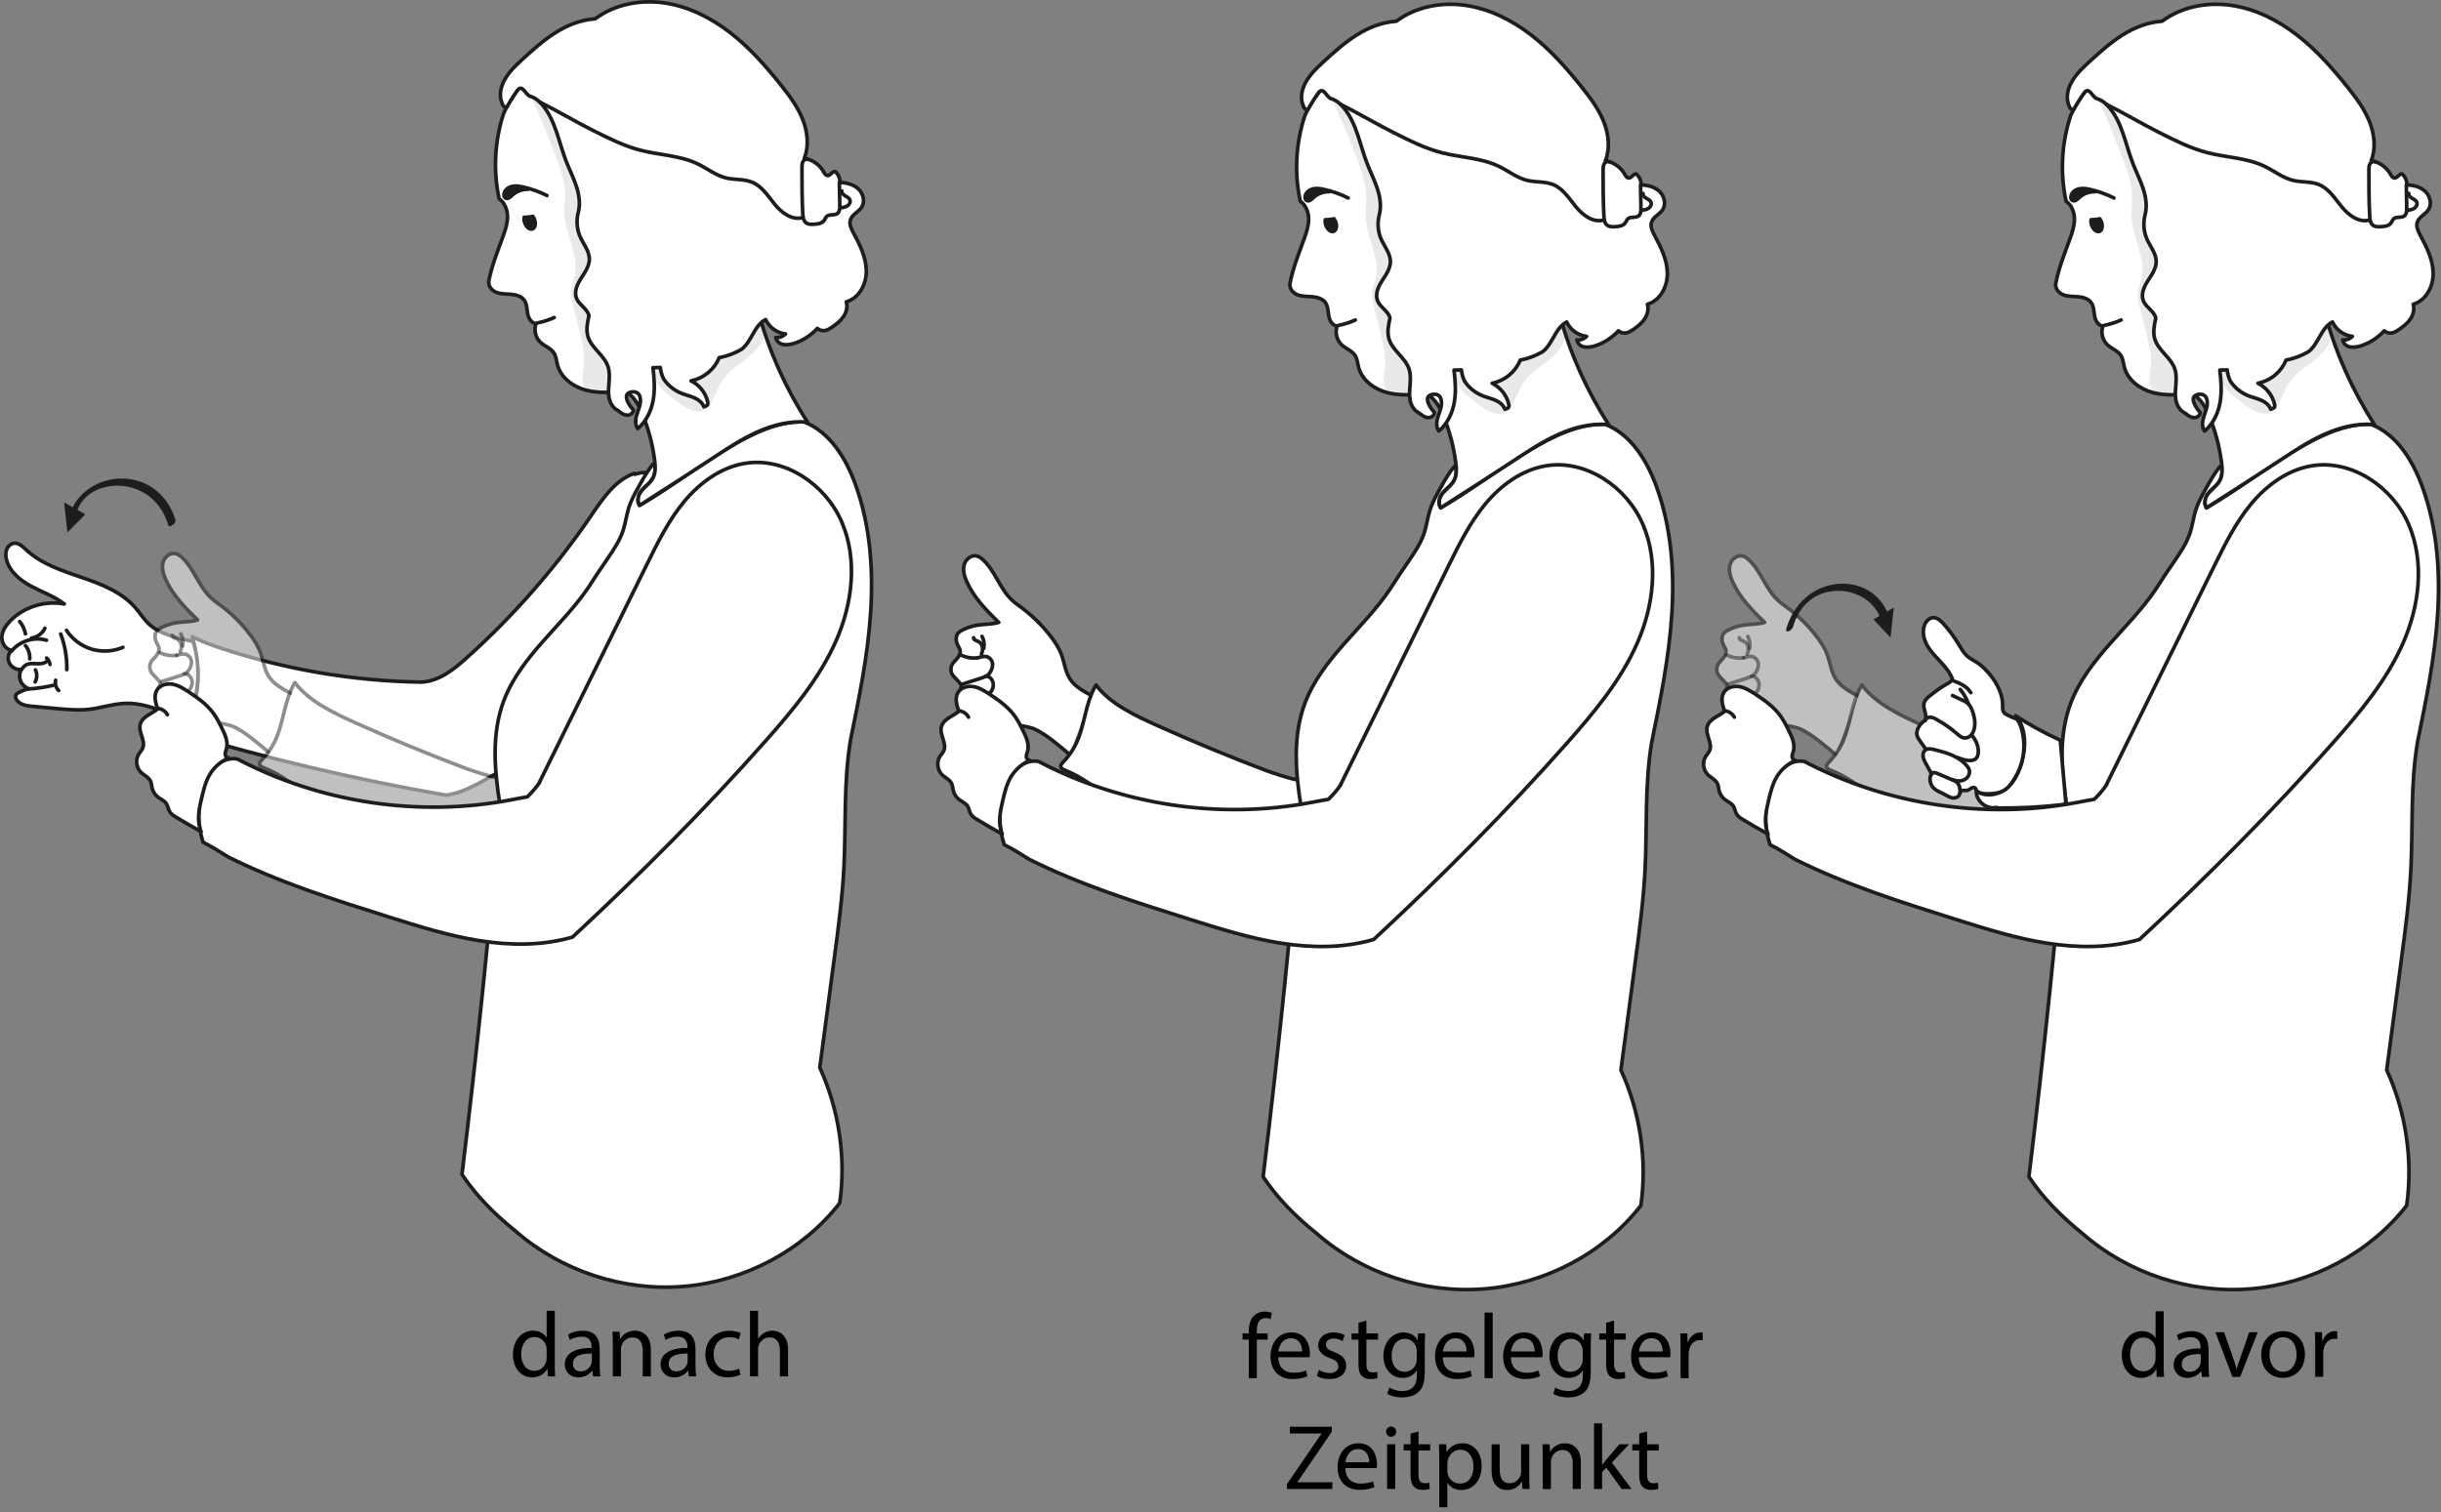 <?xml version="1.0" encoding="UTF-8"?>
<svg xmlns="http://www.w3.org/2000/svg" xmlns:xlink="http://www.w3.org/1999/xlink" viewBox="0 0 1004.08 622.15">
  <rect x="0" y="0" width="1004.08" height="622.15" fill="#808080" stroke="none"/>
  <defs>
    <style>
      .ai, .aj, .ak, .al {
        stroke-width: 0px;
      }

      .ai, .am {
        fill: none;
      }

      .an {
        opacity: .1;
      }

      .ao {
        opacity: .5;
      }

      .ap {
        clip-path: url(#q);
      }

      .aq {
        clip-path: url(#n);
      }

      .ar {
        clip-path: url(#k);
      }

      .as {
        clip-path: url(#l);
      }

      .at {
        clip-path: url(#p);
      }

      .au {
        clip-path: url(#r);
      }

      .av {
        clip-path: url(#o);
      }

      .aw {
        clip-path: url(#h);
      }

      .ax {
        clip-path: url(#m);
      }

      .ay {
        clip-path: url(#j);
      }

      .az {
        clip-path: url(#g);
      }

      .ba {
        clip-path: url(#e);
      }

      .bb {
        clip-path: url(#s);
      }

      .bc {
        clip-path: url(#u);
      }

      .bd {
        clip-path: url(#t);
      }

      .be {
        clip-path: url(#z);
      }

      .bf {
        clip-path: url(#y);
      }

      .bg {
        clip-path: url(#w);
      }

      .bh {
        clip-path: url(#x);
      }

      .bi {
        clip-path: url(#f);
      }

      .bj {
        clip-path: url(#d);
      }

      .bk {
        clip-path: url(#ae);
      }

      .bl {
        clip-path: url(#ab);
      }

      .bm {
        clip-path: url(#ag);
      }

      .bn {
        clip-path: url(#af);
      }

      .bo {
        clip-path: url(#aa);
      }

      .bp {
        clip-path: url(#ah);
      }

      .bq {
        clip-path: url(#ac);
      }

      .br {
        clip-path: url(#ad);
      }

      .am {
        stroke: #1d1d1b;
        stroke-linecap: round;
        stroke-linejoin: round;
        stroke-width: 1.5px;
      }

      .ak {
        fill: #1d1d1b;
      }

      .al {
        fill: #fff;
      }
    </style>
    <clipPath id="d">
      <rect class="ai" x="385" y="1" width="303.8" height="530.38"/>
    </clipPath>
    <clipPath id="e">
      <rect class="ai" x="385" y="1" width="303.8" height="530.38"/>
    </clipPath>
    <clipPath id="f">
      <rect class="ai" x="385" y="1" width="303.8" height="530.38"/>
    </clipPath>
    <clipPath id="g">
      <rect class="ai" x="547.83" y="40.6" width="32.33" height="121.84"/>
    </clipPath>
    <clipPath id="h">
      <rect class="ai" x="598.07" y="132.85" width="45.59" height="37.43"/>
    </clipPath>
    <clipPath id="j">
      <rect class="ai" x="700" y="1" width="303.8" height="530.38"/>
    </clipPath>
    <clipPath id="k">
      <rect class="ai" x="700" y="1" width="303.8" height="530.38"/>
    </clipPath>
    <clipPath id="l">
      <rect class="ai" x="700" y="1" width="303.8" height="530.38"/>
    </clipPath>
    <clipPath id="m">
      <rect class="ai" x="705.41" y="227.93" width="59.49" height="83.27"/>
    </clipPath>
    <clipPath id="n">
      <rect class="ai" x="750.56" y="281.09" width="105.8" height="81.15"/>
    </clipPath>
    <clipPath id="o">
      <rect class="ai" x="710.2" y="269.35" width="13.85" height="12.87"/>
    </clipPath>
    <clipPath id="p">
      <rect class="ai" x="714.71" y="261.66" width="5.2" height="8.19"/>
    </clipPath>
    <clipPath id="q">
      <rect class="ai" x="718.19" y="261.08" width="2.37" height="6.44"/>
    </clipPath>
    <clipPath id="r">
      <rect class="ai" x="719.64" y="277.49" width="4.69" height="8.48"/>
    </clipPath>
    <clipPath id="s">
      <rect class="ai" x="709.41" y="268.7" width="8.6" height="2.81"/>
    </clipPath>
    <clipPath id="t">
      <rect class="ai" x="862.83" y="40.6" width="32.33" height="121.84"/>
    </clipPath>
    <clipPath id="u">
      <rect class="ai" x="913.07" y="132.85" width="45.59" height="37.43"/>
    </clipPath>
    <clipPath id="w">
      <rect class="ai" x="0" y="0" width="359.27" height="530.38"/>
    </clipPath>
    <clipPath id="x">
      <rect class="ai" x="0" y="0" width="359.27" height="530.38"/>
    </clipPath>
    <clipPath id="y">
      <rect class="ai" x="0" y="0" width="359.27" height="530.38"/>
    </clipPath>
    <clipPath id="z">
      <rect class="ai" x="60.87" y="226.93" width="59.49" height="83.27"/>
    </clipPath>
    <clipPath id="aa">
      <rect class="ai" x="106.02" y="280.09" width="105.8" height="81.15"/>
    </clipPath>
    <clipPath id="ab">
      <rect class="ai" x="65.66" y="268.35" width="13.85" height="12.87"/>
    </clipPath>
    <clipPath id="ac">
      <rect class="ai" x="70.17" y="260.66" width="5.2" height="8.19"/>
    </clipPath>
    <clipPath id="ad">
      <rect class="ai" x="73.66" y="260.08" width="2.37" height="6.44"/>
    </clipPath>
    <clipPath id="ae">
      <rect class="ai" x="75.1" y="276.49" width="4.69" height="8.48"/>
    </clipPath>
    <clipPath id="af">
      <rect class="ai" x="64.87" y="267.7" width="8.6" height="2.81"/>
    </clipPath>
    <clipPath id="ag">
      <rect class="ai" x="218.29" y="39.6" width="32.33" height="121.84"/>
    </clipPath>
    <clipPath id="ah">
      <rect class="ai" x="268.53" y="131.85" width="45.59" height="37.43"/>
    </clipPath>
  </defs>
  <g id="a" data-name="Ebene 3">
    <g>
      <path class="aj" d="m513.68,567.05v-15.84h-2.58v-2.55h2.58v-.87c0-2.58.57-4.94,2.13-6.42,1.25-1.22,2.93-1.71,4.48-1.71,1.18,0,2.2.27,2.85.53l-.46,2.58c-.49-.23-1.18-.42-2.13-.42-2.85,0-3.57,2.51-3.57,5.32v.99h4.45v2.55h-4.45v15.84h-3.31Z"/>
      <path class="aj" d="m525.8,558.46c.08,4.52,2.96,6.38,6.31,6.38,2.39,0,3.84-.42,5.09-.95l.57,2.39c-1.18.53-3.19,1.14-6.12,1.14-5.66,0-9.04-3.72-9.04-9.27s3.27-9.92,8.62-9.92c6,0,7.6,5.28,7.6,8.66,0,.68-.08,1.22-.11,1.56h-12.92Zm9.8-2.39c.04-2.13-.87-5.43-4.64-5.43-3.38,0-4.86,3.12-5.13,5.43h9.76Z"/>
      <path class="aj" d="m542.52,563.63c.99.65,2.74,1.33,4.41,1.33,2.43,0,3.57-1.22,3.57-2.74,0-1.6-.95-2.47-3.42-3.38-3.31-1.18-4.86-3-4.86-5.21,0-2.96,2.39-5.4,6.35-5.4,1.86,0,3.5.53,4.52,1.14l-.84,2.43c-.72-.46-2.05-1.06-3.76-1.06-1.98,0-3.08,1.14-3.08,2.51,0,1.52,1.1,2.2,3.5,3.12,3.19,1.22,4.83,2.81,4.83,5.55,0,3.23-2.51,5.51-6.88,5.51-2.01,0-3.88-.49-5.17-1.25l.84-2.55Z"/>
      <path class="aj" d="m562.05,543.38v5.28h4.79v2.55h-4.79v9.92c0,2.28.65,3.57,2.51,3.57.87,0,1.52-.11,1.94-.23l.15,2.51c-.65.27-1.67.46-2.96.46-1.56,0-2.81-.49-3.61-1.41-.95-.99-1.29-2.62-1.29-4.79v-10.03h-2.85v-2.55h2.85v-4.41l3.27-.87Z"/>
      <path class="aj" d="m586.22,548.66c-.08,1.33-.15,2.81-.15,5.05v10.68c0,4.22-.84,6.8-2.62,8.4-1.79,1.67-4.37,2.2-6.69,2.2s-4.64-.53-6.12-1.52l.84-2.55c1.22.76,3.12,1.44,5.4,1.44,3.42,0,5.93-1.79,5.93-6.42v-2.05h-.08c-1.03,1.71-3,3.08-5.85,3.08-4.56,0-7.83-3.88-7.83-8.97,0-6.23,4.07-9.76,8.28-9.76,3.19,0,4.94,1.67,5.74,3.19h.08l.15-2.77h2.93Zm-3.46,7.26c0-.57-.04-1.06-.19-1.52-.61-1.94-2.24-3.53-4.67-3.53-3.19,0-5.47,2.7-5.47,6.95,0,3.61,1.82,6.61,5.43,6.61,2.05,0,3.91-1.29,4.64-3.42.19-.57.27-1.22.27-1.79v-3.31Z"/>
      <path class="aj" d="m593.48,558.46c.08,4.52,2.96,6.38,6.31,6.38,2.39,0,3.84-.42,5.09-.95l.57,2.39c-1.18.53-3.19,1.14-6.12,1.14-5.66,0-9.04-3.72-9.04-9.27s3.27-9.92,8.62-9.92c6,0,7.6,5.28,7.6,8.66,0,.68-.08,1.22-.11,1.56h-12.92Zm9.8-2.39c.04-2.13-.87-5.43-4.64-5.43-3.38,0-4.86,3.12-5.13,5.43h9.76Z"/>
      <path class="aj" d="m610.66,540.07h3.34v26.98h-3.34v-26.98Z"/>
      <path class="aj" d="m621.49,558.46c.08,4.52,2.96,6.38,6.31,6.38,2.39,0,3.84-.42,5.09-.95l.57,2.39c-1.18.53-3.19,1.14-6.12,1.14-5.66,0-9.04-3.72-9.04-9.27s3.27-9.92,8.62-9.92c6,0,7.6,5.28,7.6,8.66,0,.68-.08,1.22-.11,1.56h-12.92Zm9.8-2.39c.04-2.13-.87-5.43-4.64-5.43-3.38,0-4.86,3.12-5.13,5.43h9.76Z"/>
      <path class="aj" d="m654.5,548.66c-.08,1.33-.15,2.81-.15,5.05v10.68c0,4.22-.84,6.8-2.62,8.4-1.79,1.67-4.37,2.2-6.69,2.2s-4.64-.53-6.12-1.52l.84-2.55c1.22.76,3.12,1.44,5.4,1.44,3.42,0,5.93-1.79,5.93-6.42v-2.05h-.08c-1.03,1.71-3,3.08-5.85,3.08-4.56,0-7.83-3.88-7.83-8.97,0-6.23,4.07-9.76,8.28-9.76,3.19,0,4.94,1.67,5.74,3.19h.08l.15-2.77h2.93Zm-3.46,7.26c0-.57-.04-1.06-.19-1.52-.61-1.94-2.24-3.53-4.67-3.53-3.19,0-5.47,2.7-5.47,6.95,0,3.61,1.82,6.61,5.43,6.61,2.05,0,3.91-1.29,4.64-3.42.19-.57.27-1.22.27-1.79v-3.31Z"/>
      <path class="aj" d="m663.93,543.38v5.28h4.79v2.55h-4.79v9.92c0,2.28.65,3.57,2.51,3.57.87,0,1.52-.11,1.94-.23l.15,2.51c-.65.27-1.67.46-2.96.46-1.56,0-2.81-.49-3.61-1.41-.95-.99-1.29-2.62-1.29-4.79v-10.03h-2.85v-2.55h2.85v-4.41l3.27-.87Z"/>
      <path class="aj" d="m674.11,558.46c.08,4.52,2.96,6.38,6.31,6.38,2.39,0,3.84-.42,5.09-.95l.57,2.39c-1.18.53-3.19,1.14-6.12,1.14-5.66,0-9.04-3.72-9.04-9.27s3.27-9.92,8.62-9.92c6,0,7.6,5.28,7.6,8.66,0,.68-.08,1.22-.11,1.56h-12.92Zm9.8-2.39c.04-2.13-.87-5.43-4.64-5.43-3.38,0-4.86,3.12-5.13,5.43h9.76Z"/>
      <path class="aj" d="m691.29,554.4c0-2.17-.04-4.03-.15-5.74h2.93l.11,3.61h.15c.84-2.47,2.85-4.03,5.09-4.03.38,0,.65.04.95.11v3.15c-.34-.08-.68-.11-1.14-.11-2.36,0-4.03,1.79-4.48,4.29-.08.46-.15.99-.15,1.56v9.8h-3.31v-12.65Z"/>
      <path class="aj" d="m529.34,610.71l14.21-20.78v-.11h-12.99v-2.77h17.29v2.01l-14.13,20.71v.11h14.32v2.77h-18.69v-1.94Z"/>
      <path class="aj" d="m553.39,604.06c.08,4.52,2.96,6.38,6.31,6.38,2.39,0,3.84-.42,5.09-.95l.57,2.39c-1.18.53-3.19,1.14-6.12,1.14-5.66,0-9.04-3.72-9.04-9.27s3.27-9.92,8.62-9.92c6,0,7.6,5.28,7.6,8.66,0,.68-.08,1.22-.11,1.56h-12.92Zm9.8-2.39c.04-2.13-.87-5.43-4.64-5.43-3.38,0-4.86,3.12-5.13,5.43h9.76Z"/>
      <path class="aj" d="m574.29,589.09c.04,1.14-.8,2.05-2.13,2.05-1.18,0-2.01-.91-2.01-2.05s.87-2.09,2.09-2.09,2.05.91,2.05,2.09Zm-3.72,23.56v-18.39h3.34v18.39h-3.34Z"/>
      <path class="aj" d="m583.49,588.98v5.28h4.79v2.55h-4.79v9.92c0,2.28.65,3.57,2.51,3.57.87,0,1.52-.11,1.94-.23l.15,2.51c-.65.27-1.67.46-2.96.46-1.56,0-2.81-.49-3.61-1.41-.95-.99-1.29-2.62-1.29-4.79v-10.03h-2.85v-2.55h2.85v-4.41l3.27-.87Z"/>
      <path class="aj" d="m592.04,600.26c0-2.36-.08-4.26-.15-6h3l.15,3.15h.08c1.37-2.24,3.53-3.57,6.54-3.57,4.45,0,7.79,3.76,7.79,9.35,0,6.61-4.03,9.88-8.36,9.88-2.43,0-4.56-1.06-5.66-2.89h-.08v9.99h-3.31v-19.91Zm3.31,4.9c0,.49.08.95.15,1.37.61,2.32,2.62,3.91,5.02,3.91,3.53,0,5.59-2.89,5.59-7.1,0-3.69-1.94-6.84-5.47-6.84-2.28,0-4.41,1.63-5.05,4.14-.11.42-.23.91-.23,1.37v3.15Z"/>
      <path class="aj" d="m629.05,607.63c0,1.9.04,3.57.15,5.02h-2.96l-.19-3h-.08c-.87,1.48-2.81,3.42-6.08,3.42-2.89,0-6.35-1.6-6.35-8.05v-10.75h3.34v10.18c0,3.5,1.06,5.85,4.1,5.85,2.24,0,3.8-1.56,4.41-3.04.19-.49.3-1.1.3-1.71v-11.29h3.34v13.37Z"/>
      <path class="aj" d="m634.6,599.24c0-1.9-.04-3.46-.15-4.98h2.96l.19,3.04h.08c.91-1.75,3.04-3.46,6.08-3.46,2.55,0,6.5,1.52,6.5,7.83v10.98h-3.34v-10.6c0-2.96-1.1-5.43-4.26-5.43-2.2,0-3.91,1.56-4.48,3.42-.15.42-.23.99-.23,1.56v11.06h-3.34v-13.41Z"/>
      <path class="aj" d="m658.99,602.69h.08c.46-.65,1.1-1.44,1.63-2.09l5.4-6.35h4.03l-7.1,7.56,8.09,10.83h-4.07l-6.34-8.81-1.71,1.9v6.92h-3.31v-26.98h3.31v17.02Z"/>
      <path class="aj" d="m677.53,588.98v5.28h4.79v2.55h-4.79v9.92c0,2.28.65,3.57,2.51,3.57.87,0,1.52-.11,1.94-.23l.15,2.51c-.65.27-1.67.46-2.96.46-1.56,0-2.81-.49-3.61-1.41-.95-.99-1.29-2.62-1.29-4.79v-10.03h-2.85v-2.55h2.85v-4.41l3.27-.87Z"/>
    </g>
    <g>
      <path class="aj" d="m890.01,539.55v22.23c0,1.63.04,3.5.15,4.75h-3l-.15-3.19h-.08c-1.03,2.05-3.27,3.61-6.27,3.61-4.45,0-7.87-3.76-7.87-9.35-.04-6.12,3.76-9.88,8.25-9.88,2.81,0,4.71,1.33,5.55,2.81h.08v-10.98h3.34Zm-3.34,16.07c0-.42-.04-.99-.15-1.41-.49-2.13-2.32-3.88-4.83-3.88-3.46,0-5.51,3.04-5.51,7.1,0,3.72,1.82,6.8,5.43,6.8,2.24,0,4.29-1.48,4.9-3.99.11-.46.15-.91.15-1.44v-3.19Z"/>
      <path class="aj" d="m905.74,566.52l-.27-2.32h-.11c-1.03,1.44-3,2.74-5.62,2.74-3.72,0-5.62-2.62-5.62-5.28,0-4.45,3.95-6.88,11.06-6.84v-.38c0-1.52-.42-4.26-4.18-4.26-1.71,0-3.5.53-4.79,1.37l-.76-2.2c1.52-.99,3.72-1.63,6.04-1.63,5.62,0,6.99,3.84,6.99,7.52v6.88c0,1.6.08,3.15.3,4.41h-3.04Zm-.49-9.38c-3.65-.08-7.79.57-7.79,4.14,0,2.17,1.44,3.19,3.15,3.19,2.39,0,3.91-1.52,4.45-3.08.11-.34.19-.72.19-1.06v-3.19Z"/>
      <path class="aj" d="m914.86,548.14l3.61,10.33c.61,1.67,1.1,3.19,1.48,4.71h.11c.42-1.52.95-3.04,1.56-4.71l3.57-10.33h3.5l-7.22,18.39h-3.19l-6.99-18.39h3.57Z"/>
      <path class="aj" d="m948.11,557.18c0,6.8-4.71,9.76-9.16,9.76-4.98,0-8.81-3.65-8.81-9.46,0-6.15,4.03-9.76,9.12-9.76s8.85,3.84,8.85,9.46Zm-14.59.19c0,4.03,2.32,7.07,5.59,7.07s5.58-3,5.58-7.14c0-3.12-1.56-7.07-5.51-7.07s-5.66,3.65-5.66,7.14Z"/>
      <path class="aj" d="m952.33,553.87c0-2.17-.04-4.03-.15-5.74h2.93l.11,3.61h.15c.84-2.47,2.85-4.03,5.09-4.03.38,0,.65.04.95.11v3.15c-.34-.08-.68-.11-1.14-.11-2.36,0-4.03,1.79-4.48,4.29-.08.46-.15.99-.15,1.56v9.8h-3.31v-12.65Z"/>
    </g>
    <g>
      <path class="aj" d="m228.21,539.35v22.23c0,1.63.04,3.5.15,4.75h-3l-.15-3.19h-.08c-1.03,2.05-3.27,3.61-6.27,3.61-4.45,0-7.86-3.76-7.86-9.35-.04-6.12,3.76-9.88,8.24-9.88,2.81,0,4.71,1.33,5.55,2.81h.08v-10.98h3.34Zm-3.34,16.07c0-.42-.04-.99-.15-1.41-.49-2.13-2.32-3.88-4.83-3.88-3.46,0-5.51,3.04-5.51,7.1,0,3.72,1.82,6.8,5.43,6.8,2.24,0,4.29-1.48,4.9-3.99.11-.46.15-.91.15-1.44v-3.19Z"/>
      <path class="aj" d="m243.94,566.32l-.27-2.32h-.11c-1.03,1.44-3,2.74-5.62,2.74-3.72,0-5.62-2.62-5.62-5.28,0-4.45,3.95-6.88,11.06-6.84v-.38c0-1.52-.42-4.26-4.18-4.26-1.71,0-3.5.53-4.79,1.37l-.76-2.2c1.52-.99,3.72-1.63,6.04-1.63,5.62,0,6.99,3.84,6.99,7.52v6.88c0,1.6.08,3.15.3,4.41h-3.04Zm-.49-9.38c-3.65-.08-7.79.57-7.79,4.14,0,2.17,1.44,3.19,3.15,3.19,2.39,0,3.91-1.52,4.45-3.08.11-.34.19-.72.19-1.06v-3.19Z"/>
      <path class="aj" d="m252.07,552.91c0-1.9-.04-3.46-.15-4.98h2.96l.19,3.04h.08c.91-1.75,3.04-3.46,6.08-3.46,2.55,0,6.5,1.52,6.5,7.83v10.98h-3.34v-10.6c0-2.96-1.1-5.43-4.26-5.43-2.2,0-3.91,1.56-4.48,3.42-.15.42-.23.99-.23,1.56v11.06h-3.34v-13.41Z"/>
      <path class="aj" d="m283.34,566.32l-.27-2.32h-.11c-1.03,1.44-3,2.74-5.62,2.74-3.72,0-5.62-2.62-5.62-5.28,0-4.45,3.95-6.88,11.06-6.84v-.38c0-1.52-.42-4.26-4.18-4.26-1.71,0-3.5.53-4.79,1.37l-.76-2.2c1.52-.99,3.72-1.63,6.04-1.63,5.62,0,6.99,3.84,6.99,7.52v6.88c0,1.6.08,3.15.3,4.41h-3.04Zm-.49-9.38c-3.65-.08-7.79.57-7.79,4.14,0,2.17,1.44,3.19,3.15,3.19,2.39,0,3.91-1.52,4.45-3.08.11-.34.19-.72.19-1.06v-3.19Z"/>
      <path class="aj" d="m304.59,565.64c-.87.46-2.81,1.06-5.28,1.06-5.55,0-9.16-3.76-9.16-9.38s3.88-9.76,9.88-9.76c1.98,0,3.72.49,4.64.95l-.76,2.58c-.8-.46-2.05-.87-3.88-.87-4.22,0-6.5,3.12-6.5,6.95,0,4.25,2.74,6.88,6.38,6.88,1.9,0,3.15-.49,4.1-.91l.57,2.51Z"/>
      <path class="aj" d="m308.5,539.35h3.34v11.47h.08c.53-.95,1.37-1.79,2.39-2.36.99-.57,2.17-.95,3.42-.95,2.47,0,6.42,1.52,6.42,7.87v10.94h-3.34v-10.56c0-2.96-1.1-5.47-4.26-5.47-2.17,0-3.88,1.52-4.48,3.34-.19.46-.23.95-.23,1.6v11.09h-3.34v-26.98Z"/>
    </g>
  </g>
  <g id="b" data-name="Ebene 2">
    <g id="c" data-name="Bildmaterial 23">
      <g class="bj">
        <g class="ba">
          <g class="bi">
            <path class="al" d="m449.15,286.26c-3.45-1.8-7.06-3.76-9.13-7.06-1.84-2.94-2.19-6.56-3.39-9.81-1.05-2.84-2.75-5.39-4.61-7.78-3.37-4.33-7.31-8.21-11.7-11.5-1.4-1.05-2.85-2.05-4.12-3.25-4.94-4.64-6.83-11.85-11.79-16.48-.79-.74-1.69-1.42-2.74-1.63-2.28-.47-4.53,1.49-5.1,3.75-.57,2.26.12,4.65,1.07,6.78,2.85,6.46,7.88,11.68,13.2,16.8-2.81.86-5.82.69-8.73,1.14-2.14.33-4.22,1-6.15,1.97-.72.36-1.44.78-1.93,1.42-.77,1-.85,2.4-.55,3.63.3,1.23,1.39,2.54,1.48,3.49.2,2.1-1.79,3.77-2.8,4.93-1.16,1.33-1.33,3.42-.41,4.92.77,1.26,2.94,2.88,3.78,4.52-.96,2.15-.24,4.92,2.01,6.85-.21,1.68,1.13,3.4,3.12,3.87,1.83,1.93,4.52,2.74,7.09,3.39,1.53.39,3.06.75,4.6,1.11,1.57.37,3.15.74,4.75.96,2.01.28,4.05.32,6.23.99,1.37.26,2.66.86,3.88,1.54,2.51,1.39,4.81,3.11,7.06,4.9,1.94,1.54,3.84,3.12,5.7,4.75"/>
            <path class="am" d="m449.15,286.26c-3.45-1.8-7.06-3.76-9.13-7.06-1.84-2.94-2.19-6.56-3.39-9.81-1.05-2.84-2.75-5.39-4.61-7.78-3.37-4.33-7.31-8.21-11.7-11.5-1.4-1.05-2.85-2.05-4.12-3.25-4.94-4.64-6.83-11.85-11.79-16.48-.79-.74-1.69-1.42-2.74-1.63-2.28-.47-4.53,1.49-5.1,3.75-.57,2.26.12,4.65,1.07,6.78,2.85,6.46,7.88,11.68,13.2,16.8-2.81.86-5.82.69-8.73,1.14-2.14.33-4.22,1-6.15,1.97-.72.36-1.44.78-1.93,1.42-.77,1-.85,2.4-.55,3.63.3,1.23,1.39,2.54,1.48,3.49.2,2.1-1.79,3.77-2.8,4.93-1.16,1.33-1.33,3.42-.41,4.92.77,1.26,2.94,2.88,3.78,4.52-.96,2.15-.24,4.92,2.01,6.85-.21,1.68,1.13,3.4,3.12,3.87,1.83,1.93,4.52,2.74,7.09,3.39,1.53.39,3.06.75,4.6,1.11,1.57.37,3.15.74,4.75.96,2.01.28,4.05.32,6.23.99,1.37.26,2.66.86,3.88,1.54,2.51,1.39,4.81,3.11,7.06,4.9,1.94,1.54,3.84,3.12,5.7,4.75"/>
            <path class="al" d="m526.04,361.5c-24.98-6.67-48.72-17.96-69.65-33.14-5.8-4.21-11.49-8.77-18.18-11.36-.87-.34-1.93-.88-1.9-1.81.02-.55.43-1,.81-1.39,2.02-2.12,3.8-4.49,5.15-7.09,4.04-7.81,4-17.34,8.57-24.86,5.7,7.64,15.64,12.41,25.38,16.77,14.83,6.65,29.86,12.85,45.07,18.6,1.38.52,8.76,2.99,11.54,3.51,2.58-2.62,5.16-5.24,7.78-7.82"/>
            <path class="am" d="m526.04,361.5c-24.98-6.67-48.72-17.96-69.65-33.14-5.8-4.21-11.49-8.77-18.18-11.36-.87-.34-1.93-.88-1.9-1.81.02-.55.43-1,.81-1.39,2.02-2.12,3.8-4.49,5.15-7.09,4.04-7.81,4-17.34,8.57-24.86,5.7,7.64,15.64,12.41,25.38,16.77,14.83,6.65,29.86,12.85,45.07,18.6,1.38.52,8.76,2.99,11.54,3.51,2.58-2.62,5.16-5.24,7.78-7.82"/>
            <path class="am" d="m395.95,281.47c1.53-.49,5.12-1.63,6.65-2.12,1.37-.44,3.17-1.01,3.92-1.78,1.28-1.3,3.01-4.71.46-6.81-.7-.57-1.75-1.09-4.72-.12"/>
            <path class="am" d="m403.71,269.1c.81-1.72.56-4.14-1.11-5.05-.84-.45-2.09-.69-2.14-1.64"/>
            <path class="am" d="m404.67,266.77c.34-1.66.08-3.44-.73-4.93"/>
            <path class="am" d="m407.04,285.22c1.28-1.07,1.83-2.92,1.39-4.53-.37-1.37-1.64-2.62-3.04-2.43"/>
            <path class="am" d="m395.16,269.45c2.17,1.11,4.68,1.54,7.1,1.19"/>
            <path class="al" d="m598.13,191.99c-2.2,2.71-3.92,5.78-5.63,8.82-1.64,2.93-3.29,5.89-4.31,9.09-.96,3.04-1.34,6.25-2.32,9.29-1.4,4.31-3.99,8.12-6.55,11.86-2.6,3.8-5.19,7.59-7.74,11.65-5.48,8.07-12.38,15.04-18.83,22.35-6.45,7.32-12.55,15.17-15.99,24.3-5.09,13.51-3.89,28.46-1.53,42.92-4.21,50.54-9.47,101-15.66,151.94,5.86,8.82,13.48,16.46,22.05,23.35,18.83,16.47,44.49,24.87,69.41,22.73,24.92-2.14,48.77-14.8,63.92-34.26,2.72-18.97-.41-38.73-8.2-55.75,2.03-15.3,4.06-30.6,6.09-45.9,1.61-12.12,3.22-24.27,3.84-36.48.89-17.45-.21-35.16,2.76-52.63,3.54-17.34,7.09-34.74,8.24-52.39,1.14-17.66-.19-35.7-6.19-52.34-3.94-10.94-10.55-21.79-21.27-25.98-10.93-.27-21.18,4.94-30.63,10.41-12.46,7.21-23.49,16.18-36.68,23.82-1.23-.74-1.07-2.33-.69-3.71.37-1.39,1.35-2.52,2.39-3.51,1.04-.99,2.18-1.9,3.01-3.07,1.36-1.92,1.76-4.48,1.05-6.72"/>
            <path class="am" d="m598.13,191.99c-2.2,2.71-3.92,5.78-5.63,8.82-1.64,2.93-3.29,5.89-4.31,9.09-.96,3.04-1.34,6.25-2.32,9.29-1.4,4.31-3.99,8.12-6.55,11.86-2.6,3.8-5.19,7.59-7.74,11.65-5.48,8.07-12.38,15.04-18.83,22.35-6.45,7.32-12.55,15.17-15.99,24.3-5.09,13.51-3.89,28.46-1.53,42.92-4.21,50.54-9.47,101-15.66,151.94,5.86,8.82,13.48,16.46,22.05,23.35,18.83,16.47,44.49,24.87,69.41,22.73,24.92-2.14,48.77-14.8,63.92-34.26,2.72-18.97-.41-38.73-8.2-55.75,2.03-15.3,4.06-30.6,6.09-45.9,1.61-12.12,3.22-24.27,3.84-36.48.89-17.45-.21-35.16,2.76-52.63,3.54-17.34,7.09-34.74,8.24-52.39,1.14-17.66-.19-35.7-6.19-52.34-3.94-10.94-10.55-21.79-21.27-25.98-10.93-.27-21.18,4.94-30.63,10.41-12.46,7.21-23.49,16.18-36.68,23.82-1.23-.74-1.07-2.33-.69-3.71.37-1.39,1.35-2.52,2.39-3.51,1.04-.99,2.18-1.9,3.01-3.07,1.36-1.92,1.76-4.48,1.05-6.72"/>
            <path class="al" d="m551.14,323.48c14.88-30.19,29.77-60.38,44.65-90.57,4.4-8.93,8.87-17.96,15.23-25.61,6.37-7.66,14.92-13.93,24.74-15.61,16.55-2.83,33.39,8.65,40.02,24.07,6.64,15.42,4.44,33.53-2.33,48.9-6.77,15.36-17.71,28.46-28.84,41.03-25.01,28.25-51.7,55-79.55,80.87-12.35,3.62-25.54,3.51-38.25,1.5s-25.03-5.89-37.31-9.76c-22.52-7.09-45.14-14.22-66.18-24.73-3.33-2.11-6.65-4.22-10.25-6.01-2.32-7.15-2.38-15.03-.16-22.22,1.01-3.27,2.52-6.47,4.98-8.85,2.45-2.38,5.96-3.85,9.32-3.17,34.15,17.96,74.4,24.02,112.26,16.85,2.31-.45,4.62-.9,6.97-1.29,1.93-1.85,3.67-3.9,5.18-6.11"/>
            <path class="am" d="m551.14,323.48c14.88-30.19,29.77-60.38,44.65-90.57,4.4-8.93,8.87-17.96,15.23-25.61,6.37-7.66,14.92-13.93,24.74-15.61,16.55-2.83,33.39,8.65,40.02,24.07,6.64,15.42,4.44,33.53-2.33,48.9-6.77,15.36-17.71,28.46-28.84,41.03-25.01,28.25-51.7,55-79.55,80.87-12.35,3.62-25.54,3.51-38.25,1.5s-25.03-5.89-37.31-9.76c-22.52-7.09-45.14-14.22-66.18-24.73-3.33-2.11-6.65-4.22-10.25-6.01-2.32-7.15-2.38-15.03-.16-22.22,1.01-3.27,2.52-6.47,4.98-8.85,2.45-2.38,5.96-3.85,9.32-3.17,34.15,17.96,74.4,24.02,112.26,16.85,2.31-.45,4.62-.9,6.97-1.29,1.93-1.85,3.67-3.9,5.18-6.11"/>
            <path class="al" d="m423.43,312.78c-.72.04-1.25-.75-1.27-1.48-.02-.72.31-1.41.5-2.1.83-2.93-.56-5.99-1.92-8.71-.97-1.96-1.96-3.93-3.22-5.71-2.74-3.86-6.69-6.68-10.66-9.27-2.01-1.31-4.12-2.62-6.49-3-2.37-.38-5.09.4-6.32,2.46-1.37,2.28-.53,5.19.34,7.71-1.03.89-2.23,1.52-3.38,2.23-1.63.97-3.34,2.27-3.81,4.18-.81,3.26,2.36,6.74,1.01,9.81-.38.86-1.07,1.54-1.58,2.34-1.44,2.28-1.09,5.53.8,7.45,1.33,1.34,3.32,2.11,4.07,3.84.35.81.38,1.71.56,2.57.33,1.52,1.21,2.91,2.44,3.87,1.16.9,2.65,1.46,3.46,2.68.65.99.75,2.25,1.35,3.27.63,1.08,1.75,1.77,2.82,2.41,3.3,1.98,6.59,3.96,10.14,5.87-1.94-4.43-.83-9.52.3-14.22.77-3.18,1.55-6.41,3.21-9.22,1.65-2.8,4.13-5.1,7.06-6.52"/>
            <path class="am" d="m423.43,312.78c-.72.04-1.25-.75-1.27-1.48-.02-.72.31-1.41.5-2.1.83-2.93-.56-5.99-1.92-8.71-.97-1.96-1.96-3.93-3.22-5.71-2.74-3.86-6.69-6.68-10.66-9.27-2.01-1.31-4.12-2.62-6.49-3-2.37-.38-5.09.4-6.32,2.46-1.37,2.28-.53,5.19.34,7.71-1.03.89-2.23,1.52-3.38,2.23-1.63.97-3.34,2.27-3.81,4.18-.81,3.26,2.36,6.74,1.01,9.81-.38.86-1.07,1.54-1.58,2.34-1.44,2.28-1.09,5.53.8,7.45,1.33,1.34,3.32,2.11,4.07,3.84.35.81.38,1.71.56,2.57.33,1.52,1.21,2.91,2.44,3.87,1.16.9,2.65,1.46,3.46,2.68.65.99.75,2.25,1.35,3.27.63,1.08,1.75,1.77,2.82,2.41,3.3,1.98,6.59,3.96,10.14,5.87-1.94-4.43-.83-9.52.3-14.22.77-3.18,1.55-6.41,3.21-9.22,1.65-2.8,4.13-5.1,7.06-6.52"/>
            <path class="am" d="m394.15,292.46c1.75.04,3.44,1.08,4.25,2.63"/>
            <path class="al" d="m661.7,174.65c-8.98-13.85-15.8-29.1-20.13-45.03-1.6-7.58-2.73-15.31-.87-22.62,2.48-9.72,9.99-17.7,11.77-27.57,1.46-8.09-1.14-16.31-3.89-24.06-2.71-7.62-5.68-15.3-10.67-21.67-5.88-7.5-14.32-12.75-23.34-15.84-9.02-3.09-18.63-4.12-28.17-4.23-10.24,2.24-20.31,5.56-29.13,11.1-8.83,5.53-16.37,13.38-20.55,22.92-3.67,11.09-4.41,23.46-1.86,35.14,2.32,1.62,3.42,4.54,3.44,7.32.02,2.78-.88,5.47-1.83,8.09-2.18,6.04-4.63,12.02-5.84,18.33-.4,2.25,1.29,4.11,3.19,4.81,1.9.7,3.99.58,6,.76,2.02.18,4.19.77,5.37,2.42,1.12,1.56,1.06,3.63,1.4,5.52.34,1.89,1.51,3.99,3.42,4.06-.95,2.84-.13,5.95,1.92,7.83,1.72,1.57,4.18,2.34,5.45,4.29.93,1.44,1.02,3.24,1.46,4.9,1.38,5.27,6.37,8.97,11.62,10.38,5.26,1.42,10.81.95,16.23.48,3.58,2.01,5.49,5.49,6.87,8.79,2.6,6.23,4.37,12.8,5.24,19.5.33,2.52.5,5.22-.69,7.46-.99,1.87-2.78,3.15-4.22,4.71-1.44,1.56-2.57,3.77-1.36,6.56,10.23-6.49,20.41-13.07,30.54-19.73,5.82-3.83,11.65-7.71,18.01-10.55,6.36-2.84,13.33-4.63,20.28-4.05"/>
            <path class="am" d="m661.7,174.65c-8.98-13.85-15.8-29.1-20.13-45.03-1.6-7.58-2.73-15.31-.87-22.62,2.48-9.72,9.99-17.7,11.77-27.57,1.46-8.09-1.14-16.31-3.89-24.06-2.71-7.62-5.68-15.3-10.67-21.67-5.88-7.5-14.32-12.75-23.34-15.84-9.02-3.09-18.63-4.12-28.17-4.23-10.24,2.24-20.31,5.56-29.13,11.1-8.83,5.53-16.37,13.38-20.55,22.92-3.67,11.09-4.41,23.46-1.86,35.14,2.32,1.62,3.42,4.54,3.44,7.32.02,2.78-.88,5.47-1.83,8.09-2.18,6.04-4.63,12.02-5.84,18.33-.4,2.25,1.29,4.11,3.19,4.81,1.9.7,3.99.58,6,.76,2.02.18,4.19.77,5.37,2.42,1.12,1.56,1.06,3.63,1.4,5.52.34,1.89,1.51,3.99,3.42,4.06-.95,2.84-.13,5.95,1.92,7.83,1.72,1.57,4.18,2.34,5.45,4.29.93,1.44,1.02,3.24,1.46,4.9,1.38,5.27,6.37,8.97,11.62,10.38,5.26,1.42,10.81.95,16.23.48,3.58,2.01,5.49,5.49,6.87,8.79,2.6,6.23,4.37,12.8,5.24,19.5.33,2.52.5,5.22-.69,7.46-.99,1.87-2.78,3.15-4.22,4.71-1.44,1.56-2.57,3.77-1.36,6.56,10.23-6.49,20.41-13.07,30.54-19.73,5.82-3.83,11.65-7.71,18.01-10.55,6.36-2.84,13.33-4.63,20.28-4.05"/>
            <path class="al" d="m537.84,45.32c-1.55-.62-1.51-1.05-2.05-2.62-.55-1.58-.53-3.31-.18-4.94,1.09-5.09,5.11-8.97,8.96-12.49,4.23-3.86,8.52-7.71,13.36-10.78,4.84-3.06,10.3-5.33,16.44-5.76,8.01-5.99,18.6-7.97,28.5-6.52,9.89,1.45,19.12,6.12,27.03,12.24,7.91,6.12,14.59,13.68,20.82,21.5,3.47,4.36,6.86,8.88,8.93,14.05,2.07,5.17,2.73,11.12.71,16.1,3.3.57,6.31,2.68,7.96,5.6.21.37.4.76.7,1.06.3.3.72.52,1.14.48.57-.14,1.01-.57,1.44-.97.43-.4.9-.8,1.44-.72,1.21,1.06,2.01,2.57,2.03,4.54,2.75.07,5.61.81,7.59,2.72,1.98,1.92,2.76,5.21,1.24,7.51-1.27,1.92-3.84,2.89-4.56,5.08-.61,1.85.36,3.8,1.28,5.52,2.6,4.81,5.12,9.91,5.23,15.38.11,5.47-2.88,11.38-8.22,12.9.63,2,.05,4.24-1.11,5.99-1.16,1.75-2.84,3.09-4.56,4.29-.9.62-1.84,1.23-2.9,1.48-1.07.24-2.29.06-3.33-.84-2.36,2.57-5.32,4.58-8.58,5.82-1.51.58-3.13.99-4.74.89-1.62-.1-3.25-.79-3.79-2.96,1.47.14,2.98-.41,4.02-1.46-3.44-.42-6.63-2.57-8.19-5.92-2.38,1.19-3.89,3.57-5.2,5.88-1.32,2.31-2.63,4.75-4.66,6.32-2.86,1.67-6,2.89-9.26,3.46-1.86,4.72-6.14,8.41-11.56,9.56,3.39,1.65,5.96,4.88,6.82,8.55.08.37.15.75.05,1.11-.11.36-.44.67-1.62,1.01-.61-1.72-2.19-2.93-3.86-3.68-1.67-.75-3.47-1.13-5.18-1.8-3.09-1.21-5.8-3.38-7.57-6.1-.68-1.45-1.11-3.02-1.29-4.61-.93.03-1.86.06-3.03.1.54,4.45.89,8.98.09,13.39-.8,4.41-2.86,8.74-6.32,11.68-.95-1.26-1.03-2.98-.72-4.53s.98-2.99,1.41-4.51c.43-1.52.6-3.2.04-4.46-.21-.69-.81-1.22-1.49-1.47-.68-.24-1.44-.21-2.14-.04-.57.14-1.14.41-1.48.89-.53.76-.3,1.8.05,2.66.55,1.34,1.36,2.58,2.49,3.76.03.93-.71,1.78-1.61,2.05-.89.27-1.88.06-2.7-.38-.82-.44-1.52-1.08-2.25-1.57-1.91-.96-3.04-3.04-3.44-5.14-.4-2.1-.16-4.26,0-6.39s.25-4.32-.41-6.35c-1.56-4.78-6.87-7.64-8.28-12.47-.81-2.77-.18-5.73.42-8.52-.62-2.85-3.92-4.33-5.06-7.02-.76-1.8-.43-3.9.35-5.69.78-1.79,1.97-3.37,2.99-5.04,1.02-1.67,1.88-3.52,1.89-5.47.02-3.43-2.5-6.27-3.86-9.42-1.38-3.21-1.54-6.91-.63-10.19.83-3.53.2-7.26-.96-10.7-1.15-3.44-2.81-6.68-4.12-10.07-3.02-7.79-4.29-16.55-9.64-22.98-1.36-1.63-3.03-3.11-5.07-3.67-2.04-.56-3.25-5.34-5.39-2.37-2.1,2.91-3.41,5.4-4.34,6.85"/>
            <path class="am" d="m537.84,45.32c-1.55-.62-1.51-1.05-2.05-2.62-.55-1.58-.53-3.31-.18-4.94,1.09-5.09,5.11-8.97,8.96-12.49,4.23-3.86,8.52-7.71,13.36-10.78,4.84-3.06,10.3-5.33,16.44-5.76,8.01-5.99,18.6-7.97,28.5-6.52,9.89,1.45,19.12,6.12,27.03,12.24,7.91,6.12,14.59,13.68,20.82,21.5,3.47,4.36,6.86,8.88,8.93,14.05,2.07,5.17,2.73,11.12.71,16.1,3.3.57,6.31,2.68,7.96,5.6.21.37.4.76.7,1.06.3.3.72.52,1.14.48.57-.14,1.01-.57,1.44-.97.43-.4.9-.8,1.44-.72,1.21,1.06,2.01,2.57,2.03,4.54,2.75.07,5.61.81,7.59,2.72,1.98,1.92,2.76,5.21,1.24,7.51-1.27,1.92-3.84,2.89-4.56,5.08-.61,1.85.36,3.8,1.28,5.52,2.6,4.81,5.12,9.91,5.23,15.38.11,5.47-2.88,11.38-8.22,12.9.63,2,.05,4.24-1.11,5.99-1.16,1.75-2.84,3.09-4.56,4.29-.9.62-1.84,1.23-2.9,1.48-1.07.24-2.29.06-3.33-.84-2.36,2.57-5.32,4.58-8.58,5.82-1.51.58-3.13.99-4.74.89-1.62-.1-3.25-.79-3.79-2.96,1.47.14,2.98-.41,4.02-1.46-3.44-.42-6.63-2.57-8.19-5.92-2.38,1.19-3.89,3.57-5.2,5.88-1.32,2.31-2.63,4.75-4.66,6.32-2.86,1.67-6,2.89-9.26,3.46-1.86,4.72-6.14,8.41-11.56,9.56,3.39,1.65,5.96,4.88,6.82,8.55.08.37.15.75.05,1.11-.11.36-.44.67-1.62,1.01-.61-1.72-2.19-2.93-3.86-3.68-1.67-.75-3.47-1.13-5.18-1.8-3.09-1.21-5.8-3.38-7.57-6.1-.68-1.45-1.11-3.02-1.29-4.61-.93.03-1.86.06-3.03.1.54,4.45.89,8.98.09,13.39-.8,4.41-2.86,8.74-6.32,11.68-.95-1.26-1.03-2.98-.72-4.53s.98-2.99,1.41-4.51c.43-1.52.6-3.2.04-4.46-.21-.69-.81-1.22-1.49-1.47-.68-.24-1.44-.21-2.14-.04-.57.14-1.14.41-1.48.89-.53.76-.3,1.8.05,2.66.55,1.34,1.36,2.58,2.49,3.76.03.93-.71,1.78-1.61,2.05-.89.27-1.88.06-2.7-.38-.82-.44-1.52-1.08-2.25-1.57-1.91-.96-3.04-3.04-3.44-5.14-.4-2.1-.16-4.26,0-6.39s.25-4.32-.41-6.35c-1.56-4.78-6.87-7.64-8.28-12.47-.81-2.77-.18-5.73.42-8.52-.62-2.85-3.92-4.33-5.06-7.02-.76-1.8-.43-3.9.35-5.69.78-1.79,1.97-3.37,2.99-5.04,1.02-1.67,1.88-3.52,1.89-5.47.02-3.43-2.5-6.27-3.86-9.42-1.38-3.21-1.54-6.91-.63-10.19.83-3.53.2-7.26-.96-10.7-1.15-3.44-2.81-6.68-4.12-10.07-3.02-7.79-4.29-16.55-9.64-22.98-1.36-1.63-3.03-3.11-5.07-3.67-2.04-.56-3.25-5.34-5.39-2.37-2.1,2.91-3.41,5.4-4.34,6.85"/>
            <path class="am" d="m551.45,42.93c7.48,3.76,14.66,8.06,22.14,11.81,6.29,3.16,12.64,6.34,19.46,8.09,7.85,2.01,16.28,2.11,23.57,5.65,3.91,1.9,7.43,4.76,11.66,5.76,3.49.83,7.28.35,10.6,1.71,4.09,1.68,6.57,5.73,9.37,9.15,2.8,3.42,7,6.6,11.27,5.46"/>
            <path class="am" d="m674.82,76.09c.05,3.15.11,6.31.16,9.46.02,1.21-.05,2.63-1.04,3.34-1.22.88-3.15.13-4.29,1.11-.54.47-.75,1.22-1.18,1.79-.96,1.27-2.79,1.43-4.38,1.49-.99.03-2.06.04-2.88-.52-1.18-.81-1.38-2.43-1.46-3.86-.33-6.31-.33-12.63-.33-18.94,0-.87.01-1.78.44-2.54.43-.75,1.45-1.25,2.2-.81"/>
            <path class="am" d="m675.48,86.52c.93-.15,1.9-.31,2.68-.85.78-.54,1.3-1.56.96-2.45-.31-.8-1.17-1.2-1.91-1.63-.74-.43-1.5-1.14-1.37-1.98"/>
            <path class="ak" d="m554.54,81.46c-3.13-1.58-6.47-2.77-9.89-3.52-1.52-.34-3.11-.59-4.62-.21-1.51.38-2.92,1.52-3.17,3.06-.1.61.04,1.33.56,1.67.45.29,1.06.2,1.53-.07.47-.26.83-.67,1.23-1.03,1.77-1.65,4.21-2.56,6.62-2.47"/>
            <path class="am" d="m554.54,81.46c-3.13-1.58-6.47-2.77-9.89-3.52-1.52-.34-3.11-.59-4.62-.21-1.51.38-2.92,1.52-3.17,3.06-.1.61.04,1.33.56,1.67.45.29,1.06.2,1.53-.07.47-.26.83-.67,1.23-1.03,1.77-1.65,4.21-2.56,6.62-2.47"/>
            <path class="ak" d="m548.7,90.01c-.08,0-1.66.45-3.54.39-.13.69-.05,1.53.26,2.37.65,1.75,2.07,2.83,3.17,2.42,1.1-.41,1.46-2.16.81-3.9-.18-.49-.43-.91-.7-1.28"/>
            <path class="am" d="m548.7,90.01c-.08,0-1.66.45-3.54.39-.13.69-.05,1.53.26,2.37.65,1.75,2.07,2.83,3.17,2.42,1.1-.41,1.46-2.16.81-3.9-.18-.49-.43-.91-.7-1.28Z"/>
            <path class="am" d="m550.63,133.87c2.36-.47,4.67-1.21,6.87-2.21"/>
            <g class="an">
              <g class="az">
                <path class="ak" d="m547.83,40.6c3.9,8.4,7.47,16.96,10.69,25.65,1.7,4.59,3.32,9.31,3.46,14.2.08,2.95-.38,5.9-.23,8.85.46,8.8,6.36,17.32,4.04,25.82-.43,1.57-1.13,3.08-1.37,4.69-.3,2.07.21,4.17.71,6.2.96,3.89,1.91,7.78,2.87,11.67,1.11,4.52,2.23,9.16,1.69,13.79-.36,3.07-1.33,6.56.62,8.95,1.88,2.29,5.36,2.16,8.31,1.83.32-.04.67-.08.91-.31.22-.21.3-.53.35-.83.78-4.24-.12-8.77-2.47-12.39-2.17-3.34-5.57-6.1-6.31-10.01-.66-3.52.93-7.64-1.26-10.49-.66-.86-1.61-1.48-2.28-2.34-1.58-2.05-1.25-5.02-.22-7.4,1.02-2.38,2.63-4.49,3.5-6.93,1.1-3.11.88-6.65-.58-9.6-1.13-2.28-2.98-4.25-3.48-6.75-.54-2.71.63-5.44.8-8.19.15-2.4-.47-4.78-1.11-7.1-1.86-6.72-3.96-13.37-6.42-19.9-1.55-4.11-3.24-8.17-5.06-12.17-.6-1.32-1.23-2.65-2.18-3.75-1.21-1.4-2.87-2.33-4.49-3.23"/>
              </g>
            </g>
            <g class="an">
              <g class="aw">
                <path class="ak" d="m598.29,152.35c.89.17,1.8.18,2.7.04.32,4.14,3.88,7.29,7.52,9.29,3.64,2.01,7.72,3.42,10.66,6.35,1.17-.02,1.91-1.42,1.69-2.57s-1.07-2.06-1.88-2.9c-1.5-1.55-3-3.11-4.51-4.66,3.45-2.24,4.69-1.59,7.48-4.62.49-.54,2.9-4.42,3.52-4.79.64-.39,1.38-.57,2.1-.79,3.33-1,6.09-1.93,8.49-4.44,2.61-2.73,4.71-7.06,6.46-10.4,1.91,5.88,2.93,9.76-10.5,19.09-9.11,6.33-8.18,17.11-13.89,18.22-5.03.98-10.4-4.13-14.39-7.33-2.92-2.34-5.77-5.46-5.69-9.2"/>
              </g>
            </g>
          </g>
        </g>
      </g>
    </g>
    <g id="i" data-name="Bildmaterial 21">
      <g class="ay">
        <g class="ar">
          <g class="as">
            <g class="ao">
              <g class="ax">
                <path class="al" d="m764.15,286.26c-3.45-1.8-7.06-3.76-9.13-7.06-1.84-2.94-2.19-6.56-3.39-9.81-1.05-2.84-2.75-5.39-4.61-7.78-3.37-4.33-7.31-8.21-11.7-11.5-1.4-1.05-2.85-2.05-4.12-3.25-4.94-4.64-6.83-11.85-11.79-16.48-.79-.74-1.69-1.42-2.74-1.63-2.28-.47-4.53,1.49-5.1,3.75-.57,2.26.12,4.65,1.07,6.78,2.85,6.46,7.88,11.68,13.2,16.8-2.81.86-5.82.69-8.73,1.14-2.14.33-4.22,1-6.15,1.97-.72.36-1.44.78-1.93,1.42-.77,1-.85,2.4-.55,3.63.3,1.23,1.39,2.54,1.48,3.49.2,2.1-1.79,3.77-2.8,4.93-1.16,1.33-1.33,3.42-.41,4.92.77,1.26,2.94,2.88,3.78,4.52-.96,2.15-.24,4.92,2.01,6.85-.21,1.68,1.13,3.4,3.12,3.87,1.83,1.93,4.52,2.74,7.09,3.39,1.53.39,3.06.75,4.6,1.11,1.57.37,3.15.74,4.75.96,2.01.28,4.05.32,6.23.99,1.37.26,2.66.86,3.88,1.54,2.51,1.39,4.81,3.11,7.06,4.9,1.94,1.54,3.84,3.12,5.7,4.75"/>
                <path class="am" d="m764.15,286.26c-3.45-1.8-7.06-3.76-9.13-7.06-1.84-2.94-2.19-6.56-3.39-9.81-1.05-2.84-2.75-5.39-4.61-7.78-3.37-4.33-7.31-8.21-11.7-11.5-1.4-1.05-2.85-2.05-4.12-3.25-4.94-4.64-6.83-11.85-11.79-16.48-.79-.74-1.69-1.42-2.74-1.63-2.28-.47-4.53,1.49-5.1,3.75-.57,2.26.12,4.65,1.07,6.78,2.85,6.46,7.88,11.68,13.2,16.8-2.81.86-5.82.69-8.73,1.14-2.14.33-4.22,1-6.15,1.97-.72.36-1.44.78-1.93,1.42-.77,1-.85,2.4-.55,3.63.3,1.23,1.39,2.54,1.48,3.49.2,2.1-1.79,3.77-2.8,4.93-1.16,1.33-1.33,3.42-.41,4.92.77,1.26,2.94,2.88,3.78,4.52-.96,2.15-.24,4.92,2.01,6.85-.21,1.68,1.13,3.4,3.12,3.87,1.83,1.93,4.52,2.74,7.09,3.39,1.53.39,3.06.75,4.6,1.11,1.57.37,3.15.74,4.75.96,2.01.28,4.05.32,6.23.99,1.37.26,2.66.86,3.88,1.54,2.51,1.39,4.81,3.11,7.06,4.9,1.94,1.54,3.84,3.12,5.7,4.75"/>
              </g>
            </g>
            <g class="ao">
              <g class="aq">
                <path class="al" d="m841.04,361.5c-24.98-6.67-48.72-17.96-69.65-33.14-5.8-4.21-11.49-8.77-18.18-11.36-.87-.34-1.93-.88-1.9-1.81.02-.55.43-1,.81-1.39,2.02-2.12,3.8-4.49,5.15-7.09,4.04-7.81,4-17.34,8.57-24.86,5.7,7.64,15.64,12.41,25.38,16.77,14.83,6.65,29.86,12.85,45.07,18.6,1.38.52,8.76,2.99,11.54,3.51,2.58-2.62,5.16-5.24,7.78-7.82"/>
                <path class="am" d="m841.04,361.5c-24.98-6.67-48.72-17.96-69.65-33.14-5.8-4.21-11.49-8.77-18.18-11.36-.87-.34-1.93-.88-1.9-1.81.02-.55.43-1,.81-1.39,2.02-2.12,3.8-4.49,5.15-7.09,4.04-7.81,4-17.34,8.57-24.86,5.7,7.64,15.64,12.41,25.38,16.77,14.83,6.65,29.86,12.85,45.07,18.6,1.38.52,8.76,2.99,11.54,3.51,2.58-2.62,5.16-5.24,7.78-7.82"/>
              </g>
            </g>
            <g class="ao">
              <g class="av">
                <path class="am" d="m710.95,281.47c1.53-.49,5.12-1.63,6.65-2.12,1.37-.44,3.17-1.01,3.92-1.78,1.28-1.3,3.01-4.71.46-6.81-.7-.57-1.75-1.09-4.72-.12"/>
              </g>
            </g>
            <g class="ao">
              <g class="at">
                <path class="am" d="m718.71,269.1c.81-1.72.56-4.14-1.11-5.05-.84-.45-2.09-.69-2.14-1.64"/>
              </g>
            </g>
            <g class="ao">
              <g class="ap">
                <path class="am" d="m719.67,266.77c.34-1.66.08-3.44-.73-4.93"/>
              </g>
            </g>
            <g class="ao">
              <g class="au">
                <path class="am" d="m722.04,285.22c1.28-1.07,1.83-2.92,1.39-4.53-.37-1.37-1.64-2.62-3.04-2.43"/>
              </g>
            </g>
            <g class="ao">
              <g class="bb">
                <path class="am" d="m710.16,269.45c2.17,1.11,4.68,1.54,7.1,1.19"/>
              </g>
            </g>
            <path class="al" d="m913.13,191.99c-2.2,2.71-3.92,5.78-5.63,8.82-1.64,2.93-3.29,5.89-4.31,9.09-.96,3.04-1.34,6.25-2.32,9.29-1.4,4.31-3.99,8.12-6.55,11.86-2.6,3.8-5.19,7.59-7.74,11.65-5.48,8.07-12.38,15.04-18.83,22.35-6.45,7.32-12.55,15.17-15.99,24.3-5.09,13.51-3.89,28.46-1.53,42.92-4.21,50.54-9.47,101-15.66,151.94,5.86,8.82,13.48,16.46,22.05,23.35,18.83,16.47,44.49,24.87,69.41,22.73,24.92-2.14,48.77-14.8,63.92-34.26,2.72-18.97-.41-38.73-8.2-55.75,2.03-15.3,4.06-30.6,6.09-45.9,1.61-12.12,3.22-24.27,3.84-36.48.89-17.45-.21-35.16,2.76-52.63,3.54-17.34,7.09-34.74,8.24-52.39,1.14-17.66-.19-35.7-6.19-52.34-3.94-10.94-10.55-21.79-21.27-25.98-10.93-.27-21.18,4.94-30.63,10.41-12.46,7.21-23.49,16.18-36.68,23.82-1.23-.74-1.07-2.33-.69-3.71.37-1.39,1.35-2.52,2.39-3.51,1.04-.99,2.18-1.9,3.01-3.07,1.36-1.92,1.76-4.48,1.05-6.72"/>
            <path class="am" d="m913.13,191.99c-2.2,2.71-3.92,5.78-5.63,8.82-1.64,2.93-3.29,5.89-4.31,9.09-.96,3.04-1.34,6.25-2.32,9.29-1.4,4.31-3.99,8.12-6.55,11.86-2.6,3.8-5.19,7.59-7.74,11.65-5.48,8.07-12.38,15.04-18.83,22.35-6.45,7.32-12.55,15.17-15.99,24.3-5.09,13.51-3.89,28.46-1.53,42.92-4.21,50.54-9.47,101-15.66,151.94,5.86,8.82,13.48,16.46,22.05,23.35,18.83,16.47,44.49,24.87,69.41,22.73,24.92-2.14,48.77-14.8,63.92-34.26,2.72-18.97-.41-38.73-8.2-55.75,2.03-15.3,4.06-30.6,6.09-45.9,1.61-12.12,3.22-24.27,3.84-36.48.89-17.45-.21-35.16,2.76-52.63,3.54-17.34,7.09-34.74,8.24-52.39,1.14-17.66-.19-35.7-6.19-52.34-3.94-10.94-10.55-21.79-21.27-25.98-10.93-.27-21.18,4.94-30.63,10.41-12.46,7.21-23.49,16.18-36.68,23.82-1.23-.74-1.07-2.33-.69-3.71.37-1.39,1.35-2.52,2.39-3.51,1.04-.99,2.18-1.9,3.01-3.07,1.36-1.92,1.76-4.48,1.05-6.72"/>
            <path class="al" d="m821.31,332.22c-4.05,1.07-8.6-2.63-8.37-6.81,3.53,2.63,8.78,1.85,12.23-.88,3.45-2.73,5.37-6.96,6.52-11.2,1.73-6.37,1.76-13.85-2.57-18.83,5.85,3.82,11.99,7.18,18.35,10.06l2.22,24.82c.04.4.06.84-.16,1.17-.28.42-.85.51-1.35.57-9.08,1.02-18.23,1.47-27.36,1.35"/>
            <path class="am" d="m821.31,332.22c-4.05,1.07-8.6-2.63-8.37-6.81,3.53,2.63,8.78,1.85,12.23-.88,3.45-2.73,5.37-6.96,6.52-11.2,1.73-6.37,1.76-13.85-2.57-18.83,5.85,3.82,11.99,7.18,18.35,10.06l2.22,24.82c.04.4.06.84-.16,1.17-.28.42-.85.51-1.35.57-9.08,1.02-18.23,1.47-27.36,1.35"/>
            <path class="al" d="m829.1,295.7c-1.16-.43-2.3-.94-3.4-1.51-.57-.29-1.15-.62-1.5-1.16-.51-.77-.44-1.76-.43-2.68.03-5.73-3.26-11-7.3-15.07-.75-.76-1.53-1.49-2.4-2.11-1.61-1.16-3.49-1.94-4.96-3.27-1.44-1.31-2.38-3.05-3.38-4.71-1.84-3.06-3.97-5.94-6.36-8.59-1.11-1.23-2.47-2.51-4.13-2.46-1.75.05-3.14,1.61-3.7,3.28-.92,2.76-.15,5.85,1.32,8.36,1.47,2.51,3.57,4.58,5.54,6.71,1.97,2.14,3.88,4.45,4.81,7.2-1.01,1.09-2.32,1.72-3.53,2.42-2.04,1.18-3.89,2.64-5.74,4.09-1.02.8-2.1,1.69-2.47,2.94-.7,2.36,1.42,4.98.47,7.25-.87.45-1.73,1.29-2.4,2.26-.75,1.09-1.28,2.43-1.03,3.73.19.97.78,1.8,1.35,2.61.81,1.13,1.62,2.26,2.42,3.39-.93.43-1.37,1.68-1.25,2.79.11,1.11.67,2.13,1.21,3.11l2.21,3.99c-1.04,2.04-.55,4.61,1.06,6.12,1.16,1.09,2.73,1.59,4.13,2.33,1.1.58,2.15,1.33,3.38,1.55,1.22.22,2.72-.32,3.03-1.52.07-.27.08-.57.21-.83.25-.5.88-.68,1.43-.69.56-.01,1.13.09,1.66-.07.48-.14.88-.47,1.3-.75.42-.27.92-.5,1.41-.38.49.11.87.71.82,1.24,1.34,1.23,3.33,1.4,5.15,1.36,2.16-.05,4.4-.32,6.26-1.42,1.96-1.15,3.32-3.1,4.48-5.06.38-.64.75-1.29,1.08-1.95,2.85-5.61,3.46-12.33,1.67-18.36-.43-1.45-1.01-2.89-1.98-4.05"/>
            <path class="am" d="m829.1,295.7c-1.16-.43-2.3-.94-3.4-1.51-.57-.29-1.15-.62-1.5-1.16-.51-.77-.44-1.76-.43-2.68.03-5.73-3.26-11-7.3-15.07-.75-.76-1.53-1.49-2.4-2.11-1.61-1.16-3.49-1.94-4.96-3.27-1.44-1.31-2.38-3.05-3.38-4.71-1.84-3.06-3.97-5.94-6.36-8.59-1.11-1.23-2.47-2.51-4.13-2.46-1.75.05-3.14,1.61-3.7,3.28-.92,2.76-.15,5.85,1.32,8.36,1.47,2.51,3.57,4.58,5.54,6.71,1.97,2.14,3.88,4.45,4.81,7.2-1.01,1.09-2.32,1.72-3.53,2.42-2.04,1.18-3.89,2.64-5.74,4.09-1.02.8-2.1,1.69-2.47,2.94-.7,2.36,1.42,4.98.47,7.25-.87.45-1.73,1.29-2.4,2.26-.75,1.09-1.28,2.43-1.03,3.73.19.97.78,1.8,1.35,2.61.81,1.13,1.62,2.26,2.42,3.39-.93.43-1.37,1.68-1.25,2.79.11,1.11.67,2.13,1.21,3.11l2.21,3.99c-1.04,2.04-.55,4.61,1.06,6.12,1.16,1.09,2.73,1.59,4.13,2.33,1.1.58,2.15,1.33,3.38,1.55,1.22.22,2.72-.32,3.03-1.52.07-.27.08-.57.21-.83.25-.5.88-.68,1.43-.69.56-.01,1.13.09,1.66-.07.48-.14.88-.47,1.3-.75.42-.27.92-.5,1.41-.38.49.11.87.71.82,1.24,1.34,1.23,3.33,1.4,5.15,1.36,2.16-.05,4.4-.32,6.26-1.42,1.96-1.15,3.32-3.1,4.48-5.06.38-.64.75-1.29,1.08-1.95,2.85-5.61,3.46-12.33,1.67-18.36-.43-1.45-1.01-2.89-1.98-4.05"/>
            <path class="am" d="m806.32,326.17c-.05-1.54-.23-3.23-1.37-4.26-.49-.44-1.1-.7-1.71-.96-2.09-.89-4.18-1.79-6.27-2.68-.45-.19-.92-.39-1.4-.37-.49.02-1,.31-1.11.79"/>
            <path class="am" d="m803.07,320.8c1.53.6,3.3.78,4.8.1,1.49-.68,2.58-2.39,2.19-3.99-.17-.73-.62-1.36-1.1-1.93-1.64-1.92-3.83-3.31-6.15-4.31-2.32-1-4.77-1.64-7.22-2.25-1.21-.3-2.57-.57-3.62.09"/>
            <path class="am" d="m805.52,311.77c1.23.57,2.54.94,3.88,1.1,1.14.14,2.41.08,3.28-.67.9-.78,1.12-2.09,1.07-3.28-.1-2.25-.99-4.45-2.48-6.13"/>
            <path class="am" d="m791.8,296.54c.3-.7.96-1.24,1.71-1.39,1.01-.2,2.02.29,2.93.79,3.11,1.72,6.04,3.76,8.72,6.09.77.67,1.58,1.39,2.58,1.58,1.12.21,2.3-.31,3.07-1.15.77-.84,1.18-1.96,1.37-3.09.41-2.38-.08-4.84-.96-7.09-.41-1.05-.93-2.1-1.77-2.85-.63-.57-1.41-.94-2.18-1.3-1.38-.65-2.76-1.3-4.14-1.95"/>
            <path class="am" d="m809.67,289.52c-.78-2.11-1.91-4.09-3.33-5.84"/>
            <path class="am" d="m803.95,280.32c1.44.49,2.83,1.15,4.1,1.99.65.43,1.28.93,1.75,1.55.29.39.53.83.91,1.13"/>
            <path class="al" d="m866.14,323.48c14.88-30.19,29.77-60.38,44.65-90.57,4.4-8.93,8.87-17.96,15.23-25.61,6.37-7.66,14.92-13.93,24.74-15.61,16.55-2.83,33.39,8.65,40.02,24.07,6.64,15.42,4.44,33.53-2.33,48.9-6.77,15.36-17.71,28.46-28.84,41.03-25.01,28.25-51.7,55-79.55,80.87-12.35,3.62-25.54,3.51-38.25,1.5s-25.03-5.89-37.31-9.76c-22.52-7.09-45.14-14.22-66.18-24.73-3.33-2.11-6.65-4.22-10.25-6.01-2.32-7.15-2.38-15.03-.16-22.22,1.01-3.27,2.52-6.47,4.98-8.85,2.45-2.38,5.96-3.85,9.32-3.17,34.15,17.96,74.4,24.02,112.26,16.85,2.31-.45,4.62-.9,6.97-1.29,1.93-1.85,3.67-3.9,5.18-6.11"/>
            <path class="am" d="m866.14,323.48c14.88-30.19,29.77-60.38,44.65-90.57,4.4-8.93,8.87-17.96,15.23-25.61,6.37-7.66,14.92-13.93,24.74-15.61,16.55-2.83,33.39,8.65,40.02,24.07,6.64,15.42,4.44,33.53-2.33,48.9-6.77,15.36-17.71,28.46-28.84,41.03-25.01,28.25-51.7,55-79.55,80.87-12.35,3.62-25.54,3.51-38.25,1.5s-25.03-5.89-37.31-9.76c-22.52-7.09-45.14-14.22-66.18-24.73-3.33-2.11-6.65-4.22-10.25-6.01-2.32-7.15-2.38-15.03-.16-22.22,1.01-3.27,2.52-6.47,4.98-8.85,2.45-2.38,5.96-3.85,9.32-3.17,34.15,17.96,74.4,24.02,112.26,16.85,2.31-.45,4.62-.9,6.97-1.29,1.93-1.85,3.67-3.9,5.18-6.11"/>
            <path class="al" d="m738.43,312.78c-.72.04-1.25-.75-1.27-1.48-.02-.72.31-1.41.5-2.1.83-2.93-.56-5.99-1.92-8.71-.97-1.96-1.96-3.93-3.22-5.71-2.74-3.86-6.69-6.68-10.66-9.27-2.01-1.31-4.12-2.62-6.49-3-2.37-.38-5.09.4-6.32,2.46-1.37,2.28-.53,5.19.34,7.71-1.03.89-2.23,1.52-3.38,2.23-1.63.97-3.34,2.27-3.81,4.18-.81,3.26,2.36,6.74,1.01,9.81-.38.86-1.07,1.54-1.58,2.34-1.44,2.28-1.09,5.53.8,7.45,1.33,1.34,3.32,2.11,4.07,3.84.35.81.38,1.71.56,2.57.33,1.52,1.21,2.91,2.44,3.87,1.16.9,2.65,1.46,3.46,2.68.65.99.75,2.25,1.35,3.27.63,1.08,1.75,1.77,2.82,2.41,3.3,1.98,6.59,3.96,10.14,5.87-1.94-4.43-.83-9.52.3-14.22.77-3.18,1.55-6.41,3.21-9.22,1.65-2.8,4.13-5.1,7.06-6.52"/>
            <path class="am" d="m738.43,312.78c-.72.04-1.25-.75-1.27-1.48-.02-.72.31-1.41.5-2.1.83-2.93-.56-5.99-1.92-8.71-.97-1.96-1.96-3.93-3.22-5.71-2.74-3.86-6.69-6.68-10.66-9.27-2.01-1.31-4.12-2.62-6.49-3-2.37-.38-5.09.4-6.32,2.46-1.37,2.28-.53,5.19.34,7.71-1.03.89-2.23,1.52-3.38,2.23-1.63.97-3.34,2.27-3.81,4.18-.81,3.26,2.36,6.74,1.01,9.81-.38.86-1.07,1.54-1.58,2.34-1.44,2.28-1.09,5.53.8,7.45,1.33,1.34,3.32,2.11,4.07,3.84.35.81.38,1.71.56,2.57.33,1.52,1.21,2.91,2.44,3.87,1.16.9,2.65,1.46,3.46,2.68.65.99.75,2.25,1.35,3.27.63,1.08,1.75,1.77,2.82,2.41,3.3,1.98,6.59,3.96,10.14,5.87-1.94-4.43-.83-9.52.3-14.22.77-3.18,1.55-6.41,3.21-9.22,1.65-2.8,4.13-5.1,7.06-6.52"/>
            <path class="am" d="m709.15,292.46c1.75.04,3.44,1.08,4.25,2.63"/>
            <path class="al" d="m976.7,174.65c-8.98-13.85-15.8-29.1-20.13-45.03-1.6-7.58-2.73-15.31-.87-22.62,2.48-9.72,9.99-17.7,11.77-27.57,1.46-8.09-1.14-16.31-3.89-24.06-2.71-7.62-5.68-15.3-10.67-21.67-5.88-7.5-14.32-12.75-23.34-15.84-9.02-3.09-18.63-4.12-28.17-4.23-10.24,2.24-20.31,5.56-29.13,11.1-8.83,5.53-16.37,13.38-20.55,22.92-3.67,11.09-4.41,23.46-1.86,35.14,2.32,1.62,3.42,4.54,3.44,7.32.02,2.78-.88,5.47-1.83,8.09-2.18,6.04-4.63,12.02-5.84,18.33-.4,2.25,1.29,4.11,3.19,4.81,1.9.7,3.99.58,6,.76,2.02.18,4.19.77,5.37,2.42,1.12,1.56,1.06,3.63,1.4,5.52.34,1.89,1.51,3.99,3.42,4.06-.95,2.84-.13,5.95,1.92,7.83,1.72,1.57,4.18,2.34,5.45,4.29.93,1.44,1.02,3.24,1.46,4.9,1.38,5.27,6.37,8.97,11.62,10.38,5.26,1.42,10.81.95,16.23.48,3.58,2.01,5.49,5.49,6.87,8.79,2.6,6.23,4.37,12.8,5.24,19.5.33,2.52.5,5.22-.69,7.46-.99,1.87-2.78,3.15-4.22,4.71-1.44,1.56-2.57,3.77-1.36,6.56,10.23-6.49,20.41-13.07,30.54-19.73,5.82-3.83,11.65-7.71,18.01-10.55,6.36-2.84,13.33-4.63,20.28-4.05"/>
            <path class="am" d="m976.7,174.65c-8.98-13.85-15.8-29.1-20.13-45.03-1.6-7.58-2.73-15.31-.87-22.62,2.48-9.72,9.99-17.7,11.77-27.57,1.46-8.09-1.14-16.31-3.89-24.06-2.71-7.62-5.68-15.3-10.67-21.67-5.88-7.5-14.32-12.75-23.34-15.84-9.02-3.09-18.63-4.12-28.17-4.23-10.24,2.24-20.31,5.56-29.13,11.1-8.83,5.53-16.37,13.38-20.55,22.92-3.67,11.09-4.41,23.46-1.86,35.14,2.32,1.62,3.42,4.54,3.44,7.32.02,2.78-.88,5.47-1.83,8.09-2.18,6.04-4.63,12.02-5.84,18.33-.4,2.25,1.29,4.11,3.19,4.81,1.9.7,3.99.58,6,.76,2.02.18,4.19.77,5.37,2.42,1.12,1.56,1.06,3.63,1.4,5.52.34,1.89,1.51,3.99,3.42,4.06-.95,2.84-.13,5.95,1.92,7.83,1.72,1.57,4.18,2.34,5.45,4.29.93,1.44,1.02,3.24,1.46,4.9,1.38,5.27,6.37,8.97,11.62,10.38,5.26,1.42,10.81.95,16.23.48,3.58,2.01,5.49,5.49,6.87,8.79,2.6,6.23,4.37,12.8,5.24,19.5.33,2.52.5,5.22-.69,7.46-.99,1.87-2.78,3.15-4.22,4.71-1.44,1.56-2.57,3.77-1.36,6.56,10.23-6.49,20.41-13.07,30.54-19.73,5.82-3.83,11.65-7.71,18.01-10.55,6.36-2.84,13.33-4.63,20.28-4.05"/>
            <path class="al" d="m852.84,45.32c-1.55-.62-1.51-1.05-2.05-2.62-.55-1.58-.53-3.31-.18-4.94,1.09-5.09,5.11-8.97,8.96-12.49,4.23-3.86,8.52-7.71,13.36-10.78,4.84-3.06,10.3-5.33,16.44-5.76,8.01-5.99,18.6-7.97,28.5-6.52,9.89,1.45,19.12,6.12,27.03,12.24,7.91,6.12,14.59,13.68,20.82,21.5,3.47,4.36,6.86,8.88,8.93,14.05,2.07,5.17,2.73,11.12.71,16.1,3.3.57,6.31,2.68,7.96,5.6.21.37.4.76.7,1.06.3.3.72.52,1.14.48.57-.14,1.01-.57,1.44-.97.43-.4.9-.8,1.44-.72,1.21,1.06,2.01,2.57,2.03,4.54,2.75.07,5.61.81,7.59,2.72,1.98,1.92,2.76,5.21,1.24,7.51-1.27,1.92-3.84,2.89-4.56,5.08-.61,1.85.36,3.8,1.28,5.52,2.6,4.81,5.12,9.91,5.23,15.38.11,5.47-2.88,11.38-8.22,12.9.63,2,.05,4.24-1.11,5.99-1.16,1.75-2.84,3.09-4.56,4.29-.9.62-1.84,1.23-2.9,1.48-1.07.24-2.29.06-3.33-.84-2.36,2.57-5.32,4.58-8.58,5.82-1.51.58-3.13.99-4.74.89-1.62-.1-3.25-.79-3.79-2.96,1.47.14,2.98-.41,4.02-1.46-3.44-.42-6.63-2.57-8.19-5.92-2.38,1.19-3.89,3.57-5.2,5.88-1.32,2.31-2.63,4.75-4.66,6.32-2.86,1.67-6,2.89-9.26,3.46-1.86,4.72-6.14,8.41-11.56,9.56,3.39,1.65,5.96,4.88,6.82,8.55.08.37.15.75.05,1.11-.11.36-.44.67-1.62,1.01-.61-1.72-2.19-2.93-3.86-3.68-1.67-.75-3.47-1.13-5.18-1.8-3.09-1.21-5.8-3.38-7.57-6.1-.68-1.45-1.11-3.02-1.29-4.61-.93.03-1.86.06-3.03.1.54,4.45.89,8.98.09,13.39-.8,4.41-2.86,8.74-6.32,11.68-.95-1.26-1.03-2.98-.72-4.53s.98-2.99,1.41-4.51c.43-1.52.6-3.2.04-4.46-.21-.69-.81-1.22-1.49-1.47-.68-.24-1.44-.21-2.14-.04-.57.14-1.14.41-1.48.89-.53.76-.3,1.8.05,2.66.55,1.34,1.36,2.58,2.49,3.76.03.93-.71,1.78-1.61,2.05-.89.27-1.88.06-2.7-.38-.82-.44-1.52-1.08-2.25-1.57-1.91-.96-3.04-3.04-3.44-5.14-.4-2.1-.16-4.26,0-6.39s.25-4.32-.41-6.35c-1.56-4.78-6.87-7.64-8.28-12.47-.81-2.77-.18-5.73.42-8.52-.62-2.85-3.92-4.33-5.06-7.02-.76-1.8-.43-3.9.35-5.69.78-1.79,1.97-3.37,2.99-5.04,1.02-1.67,1.88-3.52,1.89-5.47.02-3.43-2.5-6.27-3.86-9.42-1.38-3.21-1.54-6.91-.63-10.19.83-3.53.2-7.26-.96-10.7-1.15-3.44-2.81-6.68-4.12-10.07-3.02-7.79-4.29-16.55-9.64-22.98-1.36-1.63-3.03-3.11-5.07-3.67-2.04-.56-3.25-5.34-5.39-2.37-2.1,2.91-3.41,5.4-4.34,6.85"/>
            <path class="am" d="m852.84,45.32c-1.55-.62-1.51-1.05-2.05-2.62-.55-1.58-.53-3.31-.18-4.94,1.09-5.09,5.11-8.97,8.96-12.49,4.23-3.86,8.52-7.71,13.36-10.78,4.84-3.06,10.3-5.33,16.44-5.76,8.01-5.99,18.6-7.97,28.5-6.52,9.89,1.45,19.12,6.12,27.03,12.24,7.91,6.12,14.59,13.68,20.82,21.5,3.47,4.36,6.86,8.88,8.93,14.05,2.07,5.17,2.73,11.12.71,16.1,3.3.57,6.31,2.68,7.96,5.6.21.37.4.76.7,1.06.3.3.72.52,1.14.48.57-.14,1.01-.57,1.44-.97.43-.4.9-.8,1.44-.72,1.21,1.06,2.01,2.57,2.03,4.54,2.75.07,5.61.81,7.59,2.72,1.98,1.92,2.76,5.21,1.24,7.51-1.27,1.92-3.84,2.89-4.56,5.08-.61,1.85.36,3.8,1.28,5.52,2.6,4.81,5.12,9.91,5.23,15.38.11,5.47-2.88,11.38-8.22,12.9.63,2,.05,4.24-1.11,5.99-1.16,1.75-2.84,3.09-4.56,4.29-.9.62-1.84,1.23-2.9,1.48-1.07.24-2.29.06-3.33-.84-2.36,2.57-5.32,4.58-8.58,5.82-1.51.58-3.13.99-4.74.89-1.62-.1-3.25-.79-3.79-2.96,1.47.14,2.98-.41,4.02-1.46-3.44-.42-6.63-2.57-8.19-5.92-2.38,1.19-3.89,3.57-5.2,5.88-1.32,2.31-2.63,4.75-4.66,6.32-2.86,1.67-6,2.89-9.26,3.46-1.86,4.72-6.14,8.41-11.56,9.56,3.39,1.65,5.96,4.88,6.82,8.55.08.37.15.75.05,1.11-.11.36-.44.67-1.62,1.01-.61-1.72-2.19-2.93-3.86-3.68-1.67-.75-3.47-1.13-5.18-1.8-3.09-1.21-5.8-3.38-7.57-6.1-.68-1.45-1.11-3.02-1.29-4.61-.93.03-1.86.06-3.03.1.54,4.45.89,8.98.09,13.39-.8,4.41-2.86,8.74-6.32,11.68-.95-1.26-1.03-2.98-.72-4.53s.98-2.99,1.41-4.51c.43-1.52.6-3.2.04-4.46-.21-.69-.81-1.22-1.49-1.47-.68-.24-1.44-.21-2.14-.04-.57.14-1.14.41-1.48.89-.53.76-.3,1.8.05,2.66.55,1.34,1.36,2.58,2.49,3.76.03.93-.71,1.78-1.61,2.05-.89.27-1.88.06-2.7-.38-.82-.44-1.52-1.08-2.25-1.57-1.91-.96-3.04-3.04-3.44-5.14-.4-2.1-.16-4.26,0-6.39s.25-4.32-.41-6.35c-1.56-4.78-6.87-7.64-8.28-12.47-.81-2.77-.18-5.73.42-8.52-.62-2.85-3.92-4.33-5.06-7.02-.76-1.8-.43-3.9.35-5.69.78-1.79,1.97-3.37,2.99-5.04,1.02-1.67,1.88-3.52,1.89-5.47.02-3.43-2.5-6.27-3.86-9.42-1.38-3.21-1.54-6.91-.63-10.19.83-3.53.2-7.26-.96-10.7-1.15-3.44-2.81-6.68-4.12-10.07-3.02-7.79-4.29-16.55-9.64-22.98-1.36-1.63-3.03-3.11-5.07-3.67-2.04-.56-3.25-5.34-5.39-2.37-2.1,2.91-3.41,5.4-4.34,6.85"/>
            <path class="am" d="m866.45,42.93c7.48,3.76,14.66,8.06,22.14,11.81,6.29,3.16,12.64,6.34,19.46,8.09,7.85,2.01,16.28,2.11,23.57,5.65,3.91,1.9,7.43,4.76,11.66,5.76,3.49.83,7.28.35,10.6,1.71,4.09,1.68,6.57,5.73,9.37,9.15,2.8,3.42,7,6.6,11.27,5.46"/>
            <path class="am" d="m989.82,76.09c.05,3.15.11,6.31.16,9.46.02,1.21-.05,2.63-1.04,3.34-1.22.88-3.15.13-4.29,1.11-.54.47-.75,1.22-1.18,1.79-.96,1.27-2.79,1.43-4.38,1.49-.99.03-2.06.04-2.88-.52-1.18-.81-1.38-2.43-1.46-3.86-.33-6.31-.33-12.63-.33-18.94,0-.87.01-1.78.44-2.54.43-.75,1.45-1.25,2.2-.81"/>
            <path class="am" d="m990.48,86.52c.93-.15,1.9-.31,2.68-.85.78-.54,1.3-1.56.96-2.45-.31-.8-1.17-1.2-1.91-1.63-.74-.43-1.5-1.14-1.37-1.98"/>
            <path class="ak" d="m869.54,81.46c-3.13-1.58-6.47-2.77-9.89-3.52-1.52-.34-3.11-.59-4.62-.21-1.51.38-2.92,1.52-3.17,3.06-.1.61.04,1.33.56,1.67.45.29,1.06.2,1.53-.07.47-.26.83-.67,1.23-1.03,1.77-1.65,4.21-2.56,6.62-2.47"/>
            <path class="am" d="m869.54,81.46c-3.13-1.58-6.47-2.77-9.89-3.52-1.52-.34-3.11-.59-4.62-.21-1.51.38-2.92,1.52-3.17,3.06-.1.61.04,1.33.56,1.67.45.29,1.06.2,1.53-.07.47-.26.83-.67,1.23-1.03,1.77-1.65,4.21-2.56,6.62-2.47"/>
            <path class="ak" d="m863.7,90.01c-.08,0-1.66.45-3.54.39-.13.69-.05,1.53.26,2.37.65,1.75,2.07,2.83,3.17,2.42,1.1-.41,1.46-2.16.81-3.9-.18-.49-.43-.91-.7-1.28"/>
            <path class="am" d="m863.7,90.01c-.08,0-1.66.45-3.54.39-.13.69-.05,1.53.26,2.37.65,1.75,2.07,2.83,3.17,2.42,1.1-.41,1.46-2.16.81-3.9-.18-.49-.43-.91-.7-1.28Z"/>
            <path class="am" d="m865.63,133.87c2.36-.47,4.67-1.21,6.87-2.21"/>
            <g class="an">
              <g class="bd">
                <path class="ak" d="m862.83,40.6c3.9,8.4,7.47,16.96,10.69,25.65,1.7,4.59,3.32,9.31,3.46,14.2.08,2.95-.38,5.9-.23,8.85.46,8.8,6.36,17.32,4.04,25.82-.43,1.57-1.13,3.08-1.37,4.69-.3,2.07.21,4.17.71,6.2.96,3.89,1.91,7.78,2.87,11.67,1.11,4.52,2.23,9.16,1.69,13.79-.36,3.07-1.33,6.56.62,8.95,1.88,2.29,5.36,2.16,8.31,1.83.32-.04.67-.08.91-.31.22-.21.3-.53.35-.83.78-4.24-.12-8.77-2.47-12.39-2.17-3.34-5.57-6.1-6.31-10.01-.66-3.52.93-7.64-1.26-10.49-.66-.86-1.61-1.48-2.28-2.34-1.58-2.05-1.25-5.02-.22-7.4,1.02-2.38,2.63-4.49,3.5-6.93,1.1-3.11.88-6.65-.58-9.6-1.13-2.28-2.98-4.25-3.48-6.75-.54-2.71.63-5.44.8-8.19.15-2.4-.47-4.78-1.11-7.1-1.86-6.72-3.96-13.37-6.42-19.9-1.55-4.11-3.24-8.17-5.06-12.17-.6-1.32-1.23-2.65-2.18-3.75-1.21-1.4-2.87-2.33-4.49-3.23"/>
              </g>
            </g>
            <g class="an">
              <g class="bc">
                <path class="ak" d="m913.29,152.35c.89.17,1.8.18,2.7.04.32,4.14,3.88,7.29,7.52,9.29,3.64,2.01,7.72,3.42,10.66,6.35,1.17-.02,1.91-1.42,1.69-2.57s-1.07-2.06-1.88-2.9c-1.5-1.55-3-3.11-4.51-4.66,3.45-2.24,4.69-1.59,7.48-4.62.49-.54,2.9-4.42,3.52-4.79.64-.39,1.38-.57,2.1-.79,3.33-1,6.09-1.93,8.49-4.44,2.61-2.73,4.71-7.06,6.46-10.4,1.91,5.88,2.93,9.76-10.5,19.09-9.11,6.33-8.18,17.11-13.89,18.22-5.03.98-10.4-4.13-14.39-7.33-2.92-2.34-5.77-5.46-5.69-9.2"/>
              </g>
            </g>
            <path class="ak" d="m737.57,257.86c2.02-7.09,6.9-12.73,14.28-14.31,6.37-1.37,13.45.43,18.04,5.13,2.78,2.84,4.34,6.49,4.79,10.41.1.83,1.44.11,1.74-.11.64-.47,1.26-1.26,1.17-2.09-.89-7.6-6.18-13.69-13.5-15.85-7.33-2.16-15.43-.23-21.2,4.73-3.98,3.42-6.72,8.01-8.15,13.04-.21.74.21,1.13.94.94.78-.21,1.65-1.1,1.88-1.88"/>
            <polygon class="ak" points="777.66 262.35 779.01 249.98 770.59 254.88 777.66 262.35"/>
          </g>
        </g>
      </g>
    </g>
    <g id="v" data-name="Bildmaterial 22">
      <g class="bg">
        <g class="bh">
          <g class="bf">
            <path class="al" d="m260.86,194.8c-7.91,2.8-12.93,10.37-17.65,17.3-14.64,21.48-31.89,41.2-51.23,58.57-5.3,4.77-11.27,9.58-18.61,10-27.93-.42-55.8-5.13-82.32-13.91-4-1.32-7.97-2.74-11.94-4.79,1.73,6.64,2.72,13.54,2.1,20.37-.61,6.83-2.9,13.62-6.89,19.15,35.95,10.71,72.51,19.34,109.16,25.69,8.62-1.21,16-6.53,23.7-10.62,5.49-2.91,11.27-5.23,17.31-7.59,6.19-6.32,8.45-15.37,11.2-23.78,4.45-13.65,10.74-26.62,16.32-39.85,6.21-14.71,11.58-29.77,16.06-45.09.4-1.37.78-2.91.1-4.17-1.23-2.27-4.58-1.76-7.02-.92"/>
            <path class="am" d="m260.86,194.8c-7.91,2.8-12.93,10.37-17.65,17.3-14.64,21.48-31.89,41.2-51.23,58.57-5.3,4.77-11.27,9.58-18.61,10-27.93-.42-55.8-5.13-82.32-13.91-4-1.32-7.97-2.74-11.94-4.79,1.73,6.64,2.72,13.54,2.1,20.37-.61,6.83-2.9,13.62-6.89,19.15,35.95,10.71,72.51,19.34,109.16,25.69,8.62-1.21,16-6.53,23.7-10.62,5.49-2.91,11.27-5.23,17.31-7.59,6.19-6.32,8.45-15.37,11.2-23.78,4.45-13.65,10.74-26.62,16.32-39.85,6.21-14.71,11.58-29.77,16.06-45.09.4-1.37.78-2.91.1-4.17-1.23-2.27-4.58-1.76-7.02-.92"/>
            <path class="al" d="m79.59,263.94c-6.33-1.27-13.6-2.93-18.15-7.02-2.21-1.98-3.77-4.57-5.71-6.82-5.61-6.48-13.99-9.72-22.09-12.5-8.1-2.78-16.56-5.51-22.83-11.34-1.43-1.32-3.01-2.91-4.94-2.74-1.41.12-2.61,1.24-3.12,2.57-.51,1.32-.42,2.81-.07,4.19,1.27,4.98,5.67,8.54,10.21,10.96,4.53,2.42,9.51,4.12,13.56,7.28-8-1.5-16.7,1.19-22.32,7.04-1.74,1.82-3.26,4.06-3.37,6.57-.11,2.52,1.63,5.23,4.14,5.43-1.56,1.13-1.93,3.45-1.05,5.24.88,1.79,2.94,2.91,4.92,2.68-.84,1.49-.92,3.26-.3,4.75.62,1.49,1.93,2.68,3.48,3.16-1.5.33-2.84.81-4.08,1.48-.58.31-1.26.68-1.41,1.32-.33,1.43,1.04,2.79,2.43,3.47,1.39.68,2.97.83,4.5.97,3.29.3,6.57.61,9.86.91,4.49.41,9.02.83,13.5.31,4.84-.56,9.53-2.19,14.4-2.42,8.93-.42,17.34,3.87,25.67,7.79,4.99-10.15,5.98-22.2,2.71-33.02"/>
            <path class="am" d="m79.59,263.94c-6.33-1.27-13.6-2.93-18.15-7.02-2.21-1.98-3.77-4.57-5.71-6.82-5.61-6.48-13.99-9.72-22.09-12.5-8.1-2.78-16.56-5.51-22.83-11.34-1.43-1.32-3.01-2.91-4.94-2.74-1.41.12-2.61,1.24-3.12,2.57-.51,1.32-.42,2.81-.07,4.19,1.27,4.98,5.67,8.54,10.21,10.96,4.53,2.42,9.51,4.12,13.56,7.28-8-1.5-16.7,1.19-22.32,7.04-1.74,1.82-3.26,4.06-3.37,6.57-.11,2.52,1.63,5.23,4.14,5.43-1.56,1.13-1.93,3.45-1.05,5.24.88,1.79,2.94,2.91,4.92,2.68-.84,1.49-.92,3.26-.3,4.75.62,1.49,1.93,2.68,3.48,3.16-1.5.33-2.84.81-4.08,1.48-.58.31-1.26.68-1.41,1.32-.33,1.43,1.04,2.79,2.43,3.47,1.39.68,2.97.83,4.5.97,3.29.3,6.57.61,9.86.91,4.49.41,9.02.83,13.5.31,4.84-.56,9.53-2.19,14.4-2.42,8.93-.42,17.34,3.87,25.67,7.79,4.99-10.15,5.98-22.2,2.71-33.02"/>
            <path class="am" d="m12.04,283.47c3.27-.23,6.53-.72,9.72-1.45"/>
            <path class="am" d="m19.08,272.24c-1.18.92-2.82.91-4.31.84-1.5-.08-3.12-.15-4.35.7-.56.38-.99.93-1.41,1.46-.27.35-.55.69-.82,1.04"/>
            <path class="am" d="m4.72,267.93c3.33-4.17,9.28-6.03,14.39-4.49"/>
            <path class="am" d="m24.13,284.12c-1.12-1.07-1.61-2.75-1.23-4.24"/>
            <path class="am" d="m20.57,273.38c-.15-.99-.64-1.93-1.38-2.62"/>
            <path class="am" d="m12.9,262.55c2.37-.31,4.54-1.88,5.56-4.04"/>
            <path class="am" d="m27.48,275.55c.12-4.99-.74-10.01-2.52-14.68"/>
            <path class="am" d="m10.47,260.8c-.35-1.86-1.17-3.62-2.38-5.07"/>
            <path class="am" d="m12.24,271.09c.12-1.95-.52-3.94-1.77-5.45"/>
            <path class="am" d="m14.45,280.59c.84-1.5.88-3.41.13-4.95"/>
            <path class="am" d="m27.35,259.35c2.4,3.68,6.13,6.48,10.33,7.74,4.21,1.27,8.86,1,12.89-.74"/>
            <g class="ao">
              <g class="be">
                <path class="al" d="m119.61,285.26c-3.45-1.8-7.07-3.76-9.13-7.06-1.84-2.94-2.19-6.56-3.39-9.81-1.05-2.84-2.75-5.39-4.61-7.78-3.37-4.33-7.31-8.21-11.7-11.5-1.4-1.05-2.85-2.05-4.12-3.25-4.94-4.64-6.83-11.85-11.79-16.48-.79-.74-1.69-1.42-2.74-1.63-2.28-.47-4.53,1.49-5.1,3.75-.57,2.26.12,4.65,1.07,6.78,2.85,6.46,7.88,11.68,13.2,16.8-2.81.86-5.82.69-8.73,1.14-2.14.33-4.22,1-6.15,1.97-.72.36-1.44.78-1.93,1.42-.77,1-.85,2.4-.55,3.63.3,1.23,1.39,2.54,1.48,3.49.2,2.1-1.79,3.77-2.8,4.93-1.16,1.33-1.33,3.42-.41,4.92.77,1.26,2.94,2.88,3.78,4.52-.96,2.15-.24,4.92,2.01,6.85-.21,1.68,1.13,3.4,3.12,3.87,1.83,1.93,4.52,2.74,7.09,3.39,1.53.39,3.06.75,4.6,1.11,1.57.37,3.15.74,4.75.96,2.01.28,4.05.32,6.23.99,1.37.26,2.66.86,3.88,1.54,2.51,1.39,4.81,3.11,7.06,4.9,1.94,1.54,3.84,3.12,5.7,4.75"/>
                <path class="am" d="m119.61,285.26c-3.45-1.8-7.07-3.76-9.13-7.06-1.84-2.94-2.19-6.56-3.39-9.81-1.05-2.84-2.75-5.39-4.61-7.78-3.37-4.33-7.31-8.21-11.7-11.5-1.4-1.05-2.85-2.05-4.12-3.25-4.94-4.64-6.83-11.85-11.79-16.48-.79-.74-1.69-1.42-2.74-1.63-2.28-.47-4.53,1.49-5.1,3.75-.57,2.26.12,4.65,1.07,6.78,2.85,6.46,7.88,11.68,13.2,16.8-2.81.86-5.82.69-8.73,1.14-2.14.33-4.22,1-6.15,1.97-.72.36-1.44.78-1.93,1.42-.77,1-.85,2.4-.55,3.63.3,1.23,1.39,2.54,1.48,3.49.2,2.1-1.79,3.77-2.8,4.93-1.16,1.33-1.33,3.42-.41,4.92.77,1.26,2.94,2.88,3.78,4.52-.96,2.15-.24,4.92,2.01,6.85-.21,1.68,1.13,3.4,3.12,3.87,1.83,1.93,4.52,2.74,7.09,3.39,1.53.39,3.06.75,4.6,1.11,1.57.37,3.15.74,4.75.96,2.01.28,4.05.32,6.23.99,1.37.26,2.66.86,3.88,1.54,2.51,1.39,4.81,3.11,7.06,4.9,1.94,1.54,3.84,3.12,5.7,4.75"/>
              </g>
            </g>
            <g class="ao">
              <g class="bo">
                <path class="al" d="m196.5,360.5c-24.98-6.67-48.72-17.96-69.65-33.14-5.8-4.21-11.49-8.77-18.18-11.36-.87-.34-1.93-.88-1.9-1.81.02-.55.43-1,.81-1.39,2.02-2.12,3.8-4.49,5.15-7.09,4.04-7.81,4-17.34,8.57-24.86,5.7,7.64,15.64,12.41,25.38,16.77,14.83,6.65,29.86,12.85,45.07,18.6,1.38.52,8.76,2.99,11.54,3.51,2.58-2.62,5.16-5.24,7.78-7.82"/>
                <path class="am" d="m196.5,360.5c-24.98-6.67-48.72-17.96-69.65-33.14-5.8-4.21-11.49-8.77-18.18-11.36-.87-.34-1.93-.88-1.9-1.81.02-.55.43-1,.81-1.39,2.02-2.12,3.8-4.49,5.15-7.09,4.04-7.81,4-17.34,8.57-24.86,5.7,7.64,15.64,12.41,25.38,16.77,14.83,6.65,29.86,12.85,45.07,18.6,1.38.52,8.76,2.99,11.54,3.51,2.58-2.62,5.16-5.24,7.78-7.82"/>
              </g>
            </g>
            <g class="ao">
              <g class="bl">
                <path class="am" d="m66.41,280.47c1.53-.49,5.12-1.63,6.65-2.12,1.37-.44,3.17-1.01,3.92-1.78,1.28-1.3,3.01-4.71.46-6.81-.7-.57-1.75-1.09-4.72-.12"/>
              </g>
            </g>
            <g class="ao">
              <g class="bq">
                <path class="am" d="m74.17,268.1c.81-1.72.56-4.14-1.11-5.05-.84-.45-2.09-.69-2.14-1.64"/>
              </g>
            </g>
            <g class="ao">
              <g class="br">
                <path class="am" d="m75.13,265.77c.34-1.66.08-3.44-.73-4.93"/>
              </g>
            </g>
            <g class="ao">
              <g class="bk">
                <path class="am" d="m77.5,284.22c1.28-1.07,1.83-2.92,1.39-4.53-.37-1.37-1.64-2.62-3.04-2.43"/>
              </g>
            </g>
            <g class="ao">
              <g class="bn">
                <path class="am" d="m65.62,268.45c2.17,1.11,4.68,1.54,7.1,1.19"/>
              </g>
            </g>
            <path class="al" d="m268.59,190.99c-2.2,2.71-3.92,5.78-5.63,8.82-1.64,2.93-3.29,5.89-4.31,9.09-.96,3.04-1.34,6.25-2.32,9.29-1.4,4.31-3.99,8.12-6.55,11.86-2.6,3.8-5.19,7.59-7.74,11.65-5.48,8.07-12.38,15.04-18.83,22.35-6.45,7.32-12.55,15.17-15.99,24.3-5.09,13.51-3.89,28.46-1.53,42.92-4.21,50.54-9.47,101-15.66,151.94,5.86,8.82,13.48,16.46,22.05,23.35,18.83,16.47,44.49,24.87,69.41,22.73,24.92-2.14,48.77-14.8,63.92-34.26,2.72-18.97-.41-38.73-8.2-55.75,2.03-15.3,4.06-30.6,6.09-45.9,1.61-12.12,3.22-24.27,3.84-36.48.89-17.45-.21-35.16,2.76-52.63,3.54-17.34,7.09-34.74,8.24-52.39,1.14-17.66-.19-35.7-6.19-52.34-3.94-10.94-10.55-21.79-21.27-25.98-10.93-.27-21.18,4.94-30.63,10.41-12.46,7.21-23.49,16.18-36.68,23.82-1.23-.74-1.07-2.33-.69-3.71.37-1.39,1.35-2.52,2.39-3.51,1.04-.99,2.18-1.9,3.01-3.07,1.36-1.92,1.76-4.48,1.05-6.72"/>
            <path class="am" d="m268.59,190.99c-2.2,2.71-3.92,5.78-5.63,8.82-1.64,2.93-3.29,5.89-4.31,9.09-.96,3.04-1.34,6.25-2.32,9.29-1.4,4.31-3.99,8.12-6.55,11.86-2.6,3.8-5.19,7.59-7.74,11.65-5.48,8.07-12.38,15.04-18.83,22.35-6.45,7.32-12.55,15.17-15.99,24.3-5.09,13.51-3.89,28.46-1.53,42.92-4.21,50.54-9.47,101-15.66,151.94,5.86,8.82,13.48,16.46,22.05,23.35,18.83,16.47,44.49,24.87,69.41,22.73,24.92-2.14,48.77-14.8,63.92-34.26,2.72-18.97-.41-38.73-8.2-55.75,2.03-15.3,4.06-30.6,6.09-45.9,1.61-12.12,3.22-24.27,3.84-36.48.89-17.45-.21-35.16,2.76-52.63,3.54-17.34,7.09-34.74,8.24-52.39,1.14-17.66-.19-35.7-6.19-52.34-3.94-10.94-10.55-21.79-21.27-25.98-10.93-.27-21.18,4.94-30.63,10.41-12.46,7.21-23.49,16.18-36.68,23.82-1.23-.74-1.07-2.33-.69-3.71.37-1.39,1.35-2.52,2.39-3.51,1.04-.99,2.18-1.9,3.01-3.07,1.36-1.92,1.76-4.48,1.05-6.72"/>
            <path class="al" d="m221.6,322.48c14.88-30.19,29.77-60.38,44.65-90.57,4.4-8.93,8.87-17.96,15.23-25.61,6.37-7.66,14.92-13.93,24.74-15.61,16.55-2.83,33.39,8.65,40.02,24.07,6.64,15.42,4.44,33.53-2.33,48.9-6.77,15.36-17.71,28.46-28.84,41.03-25.01,28.25-51.7,55-79.55,80.87-12.35,3.62-25.54,3.51-38.25,1.5s-25.03-5.89-37.31-9.76c-22.52-7.09-45.14-14.22-66.18-24.73-3.33-2.11-6.65-4.22-10.25-6.01-2.32-7.15-2.38-15.03-.16-22.22,1.01-3.27,2.52-6.47,4.98-8.85,2.45-2.38,5.96-3.85,9.32-3.17,34.15,17.96,74.4,24.02,112.26,16.85,2.31-.45,4.62-.9,6.97-1.29,1.93-1.85,3.67-3.9,5.18-6.11"/>
            <path class="am" d="m221.6,322.48c14.88-30.19,29.77-60.38,44.65-90.57,4.4-8.93,8.87-17.96,15.23-25.61,6.37-7.66,14.92-13.93,24.74-15.61,16.55-2.83,33.39,8.65,40.02,24.07,6.64,15.42,4.44,33.53-2.33,48.9-6.77,15.36-17.71,28.46-28.84,41.03-25.01,28.25-51.7,55-79.55,80.87-12.35,3.62-25.54,3.51-38.25,1.5s-25.03-5.89-37.31-9.76c-22.52-7.09-45.14-14.22-66.18-24.73-3.33-2.11-6.65-4.22-10.25-6.01-2.32-7.15-2.38-15.03-.16-22.22,1.01-3.27,2.52-6.47,4.98-8.85,2.45-2.38,5.96-3.85,9.32-3.17,34.15,17.96,74.4,24.02,112.26,16.85,2.31-.45,4.62-.9,6.97-1.29,1.93-1.85,3.67-3.9,5.18-6.11"/>
            <path class="al" d="m93.9,311.78c-.72.04-1.25-.75-1.27-1.48-.02-.72.31-1.41.5-2.1.83-2.93-.56-5.99-1.92-8.71-.97-1.96-1.96-3.93-3.22-5.71-2.74-3.86-6.69-6.68-10.66-9.27-2.01-1.31-4.12-2.62-6.49-3-2.37-.38-5.09.4-6.32,2.46-1.37,2.28-.53,5.19.33,7.71-1.03.89-2.23,1.52-3.38,2.23-1.63.97-3.34,2.27-3.81,4.18-.81,3.26,2.36,6.74,1.01,9.81-.38.86-1.07,1.54-1.58,2.34-1.44,2.28-1.09,5.53.8,7.45,1.33,1.34,3.32,2.11,4.07,3.84.35.81.38,1.71.56,2.57.33,1.52,1.21,2.91,2.44,3.87,1.16.9,2.65,1.46,3.46,2.68.65.99.75,2.25,1.35,3.27.63,1.08,1.75,1.77,2.82,2.41,3.3,1.98,6.59,3.96,10.14,5.87-1.94-4.43-.83-9.52.3-14.22.77-3.18,1.55-6.41,3.21-9.22,1.65-2.8,4.13-5.1,7.06-6.52"/>
            <path class="am" d="m93.9,311.78c-.72.04-1.25-.75-1.27-1.48-.02-.72.31-1.41.5-2.1.83-2.93-.56-5.99-1.92-8.71-.97-1.96-1.96-3.93-3.22-5.71-2.74-3.86-6.69-6.68-10.66-9.27-2.01-1.31-4.12-2.62-6.49-3-2.37-.38-5.09.4-6.32,2.46-1.37,2.28-.53,5.19.33,7.71-1.03.89-2.23,1.52-3.38,2.23-1.63.97-3.34,2.27-3.81,4.18-.81,3.26,2.36,6.74,1.01,9.81-.38.86-1.07,1.54-1.58,2.34-1.44,2.28-1.09,5.53.8,7.45,1.33,1.34,3.32,2.11,4.07,3.84.35.81.38,1.71.56,2.57.33,1.52,1.21,2.91,2.44,3.87,1.16.9,2.65,1.46,3.46,2.68.65.99.75,2.25,1.35,3.27.63,1.08,1.75,1.77,2.82,2.41,3.3,1.98,6.59,3.96,10.14,5.87-1.94-4.43-.83-9.52.3-14.22.77-3.18,1.55-6.41,3.21-9.22,1.65-2.8,4.13-5.1,7.06-6.52"/>
            <path class="am" d="m64.62,291.46c1.75.04,3.44,1.08,4.25,2.63"/>
            <path class="al" d="m332.16,173.65c-8.98-13.85-15.8-29.1-20.13-45.03-1.6-7.58-2.73-15.31-.87-22.62,2.48-9.72,9.99-17.7,11.77-27.57,1.46-8.09-1.14-16.31-3.89-24.06-2.71-7.62-5.68-15.3-10.67-21.67-5.88-7.5-14.32-12.75-23.34-15.84-9.02-3.09-18.63-4.12-28.17-4.23-10.24,2.24-20.31,5.56-29.13,11.1-8.83,5.53-16.37,13.38-20.55,22.92-3.67,11.09-4.41,23.46-1.86,35.14,2.32,1.62,3.42,4.54,3.44,7.32.02,2.78-.88,5.47-1.83,8.09-2.18,6.04-4.63,12.02-5.84,18.33-.4,2.25,1.29,4.11,3.19,4.81,1.9.7,3.99.58,6,.76,2.02.18,4.19.77,5.37,2.42,1.12,1.56,1.06,3.63,1.4,5.52.34,1.89,1.51,3.99,3.42,4.06-.95,2.84-.13,5.95,1.92,7.83,1.72,1.57,4.18,2.34,5.45,4.29.93,1.44,1.02,3.24,1.46,4.9,1.38,5.27,6.37,8.97,11.62,10.38,5.26,1.42,10.81.95,16.23.48,3.58,2.01,5.49,5.49,6.87,8.79,2.6,6.23,4.37,12.8,5.24,19.5.33,2.52.5,5.22-.69,7.46-.99,1.87-2.79,3.15-4.22,4.71-1.43,1.56-2.57,3.77-1.36,6.56,10.23-6.49,20.41-13.07,30.54-19.73,5.82-3.83,11.65-7.71,18.02-10.55,6.36-2.84,13.33-4.63,20.28-4.05"/>
            <path class="am" d="m332.16,173.65c-8.98-13.85-15.8-29.1-20.13-45.03-1.6-7.58-2.73-15.31-.87-22.62,2.48-9.72,9.99-17.7,11.77-27.57,1.46-8.09-1.14-16.31-3.89-24.06-2.71-7.62-5.68-15.3-10.67-21.67-5.88-7.5-14.32-12.75-23.34-15.84-9.02-3.09-18.63-4.12-28.17-4.23-10.24,2.24-20.31,5.56-29.13,11.1-8.83,5.53-16.37,13.38-20.55,22.92-3.67,11.09-4.41,23.46-1.86,35.14,2.32,1.62,3.42,4.54,3.44,7.32.02,2.78-.88,5.47-1.83,8.09-2.18,6.04-4.63,12.02-5.84,18.33-.4,2.25,1.29,4.11,3.19,4.81,1.9.7,3.99.58,6,.76,2.02.18,4.19.77,5.37,2.42,1.12,1.56,1.06,3.63,1.4,5.52.34,1.89,1.51,3.99,3.42,4.06-.95,2.84-.13,5.95,1.92,7.83,1.72,1.57,4.18,2.34,5.45,4.29.93,1.44,1.02,3.24,1.46,4.9,1.38,5.27,6.37,8.97,11.62,10.38,5.26,1.42,10.81.95,16.23.48,3.58,2.01,5.49,5.49,6.87,8.79,2.6,6.23,4.37,12.8,5.24,19.5.33,2.52.5,5.22-.69,7.46-.99,1.87-2.79,3.15-4.22,4.71-1.43,1.56-2.57,3.77-1.36,6.56,10.23-6.49,20.41-13.07,30.54-19.73,5.82-3.83,11.65-7.71,18.02-10.55,6.36-2.84,13.33-4.63,20.28-4.05"/>
            <path class="al" d="m208.31,44.32c-1.55-.62-1.51-1.05-2.05-2.62-.55-1.58-.53-3.31-.18-4.94,1.09-5.09,5.11-8.97,8.96-12.49,4.23-3.86,8.52-7.71,13.36-10.78,4.84-3.06,10.3-5.33,16.44-5.76,8.01-5.99,18.6-7.97,28.5-6.52,9.9,1.45,19.12,6.12,27.03,12.24,7.91,6.12,14.59,13.68,20.83,21.5,3.47,4.36,6.86,8.88,8.93,14.05,2.07,5.17,2.73,11.12.71,16.1,3.3.57,6.31,2.68,7.96,5.6.21.37.4.76.7,1.06.3.3.72.52,1.14.48.57-.14,1.01-.57,1.44-.97.43-.4.9-.8,1.44-.72,1.21,1.06,2.01,2.57,2.04,4.54,2.75.07,5.61.81,7.59,2.72,1.98,1.92,2.76,5.21,1.24,7.51-1.27,1.92-3.84,2.89-4.56,5.08-.61,1.85.36,3.8,1.28,5.52,2.6,4.81,5.12,9.91,5.23,15.38.11,5.47-2.88,11.38-8.22,12.9.63,2,.05,4.24-1.11,5.99-1.16,1.75-2.84,3.09-4.56,4.29-.9.62-1.84,1.23-2.9,1.48-1.07.24-2.29.06-3.33-.84-2.36,2.57-5.32,4.58-8.58,5.82-1.52.58-3.13.99-4.74.89-1.62-.1-3.25-.79-3.79-2.96,1.47.14,2.98-.41,4.02-1.46-3.44-.42-6.63-2.57-8.19-5.92-2.38,1.19-3.89,3.57-5.2,5.88-1.32,2.31-2.63,4.75-4.66,6.32-2.86,1.67-6,2.89-9.26,3.46-1.86,4.72-6.15,8.41-11.56,9.56,3.39,1.65,5.96,4.88,6.82,8.55.08.37.15.75.05,1.11-.11.36-.44.67-1.62,1.01-.61-1.72-2.19-2.93-3.86-3.68-1.67-.75-3.48-1.13-5.18-1.8-3.09-1.21-5.81-3.38-7.57-6.1-.68-1.45-1.11-3.02-1.29-4.61-.93.03-1.86.06-3.03.1.54,4.45.89,8.98.09,13.39-.8,4.41-2.86,8.74-6.32,11.68-.95-1.26-1.04-2.98-.72-4.53.32-1.54.98-2.99,1.41-4.51.43-1.52.6-3.2.04-4.46-.21-.69-.81-1.22-1.49-1.47-.68-.24-1.44-.21-2.14-.04-.57.14-1.14.41-1.47.89-.53.76-.3,1.8.05,2.66.55,1.34,1.36,2.58,2.49,3.76.03.93-.71,1.78-1.61,2.05-.89.27-1.88.06-2.7-.38-.82-.44-1.52-1.08-2.25-1.57-1.91-.96-3.04-3.04-3.44-5.14-.4-2.1-.16-4.26,0-6.39.16-2.13.25-4.32-.41-6.35-1.56-4.78-6.87-7.64-8.28-12.47-.81-2.77-.18-5.73.42-8.52-.62-2.85-3.92-4.33-5.06-7.02-.76-1.8-.43-3.9.36-5.69.78-1.79,1.97-3.37,2.99-5.04,1.02-1.67,1.88-3.52,1.89-5.47.02-3.43-2.5-6.27-3.86-9.42-1.38-3.21-1.54-6.91-.63-10.19.83-3.53.2-7.26-.96-10.7-1.15-3.44-2.81-6.68-4.12-10.07-3.02-7.79-4.29-16.55-9.64-22.98-1.36-1.63-3.03-3.11-5.07-3.67-2.04-.56-3.25-5.34-5.39-2.37-2.1,2.91-3.41,5.4-4.34,6.85"/>
            <path class="am" d="m208.31,44.32c-1.55-.62-1.51-1.05-2.05-2.62-.55-1.58-.53-3.31-.18-4.94,1.09-5.09,5.11-8.97,8.96-12.49,4.23-3.86,8.52-7.71,13.36-10.78,4.84-3.06,10.3-5.33,16.44-5.76,8.01-5.99,18.6-7.97,28.5-6.52,9.9,1.45,19.12,6.12,27.03,12.24,7.91,6.12,14.59,13.68,20.83,21.5,3.47,4.36,6.86,8.88,8.93,14.05,2.07,5.17,2.73,11.12.71,16.1,3.3.57,6.31,2.68,7.96,5.6.21.37.4.76.7,1.06.3.3.72.52,1.14.48.57-.14,1.01-.57,1.44-.97.43-.4.9-.8,1.44-.72,1.21,1.06,2.01,2.57,2.04,4.54,2.75.07,5.61.81,7.59,2.72,1.98,1.92,2.76,5.21,1.24,7.51-1.27,1.92-3.84,2.89-4.56,5.08-.61,1.85.36,3.8,1.28,5.52,2.6,4.81,5.12,9.91,5.23,15.38.11,5.47-2.88,11.38-8.22,12.9.63,2,.05,4.24-1.11,5.99-1.16,1.75-2.84,3.09-4.56,4.29-.9.62-1.84,1.23-2.9,1.48-1.07.24-2.29.06-3.33-.84-2.36,2.57-5.32,4.58-8.58,5.82-1.52.58-3.13.99-4.74.89-1.62-.1-3.25-.79-3.79-2.96,1.47.14,2.98-.41,4.02-1.46-3.44-.42-6.63-2.57-8.19-5.92-2.38,1.19-3.89,3.57-5.2,5.88-1.32,2.31-2.63,4.75-4.66,6.32-2.86,1.67-6,2.89-9.26,3.46-1.86,4.72-6.15,8.41-11.56,9.56,3.39,1.65,5.96,4.88,6.82,8.55.08.37.15.75.05,1.11-.11.36-.44.67-1.62,1.01-.61-1.72-2.19-2.93-3.86-3.68-1.67-.75-3.48-1.13-5.18-1.8-3.09-1.21-5.81-3.38-7.57-6.1-.68-1.45-1.11-3.02-1.29-4.61-.93.03-1.86.06-3.03.1.54,4.45.89,8.98.09,13.39-.8,4.41-2.86,8.74-6.32,11.68-.95-1.26-1.04-2.98-.72-4.53.32-1.54.98-2.99,1.41-4.51.43-1.52.6-3.2.04-4.46-.21-.69-.81-1.22-1.49-1.47-.68-.24-1.44-.21-2.14-.04-.57.14-1.14.41-1.47.89-.53.76-.3,1.8.05,2.66.55,1.34,1.36,2.58,2.49,3.76.03.93-.71,1.78-1.61,2.05-.89.27-1.88.06-2.7-.38-.82-.44-1.52-1.08-2.25-1.57-1.91-.96-3.04-3.04-3.44-5.14-.4-2.1-.16-4.26,0-6.39.16-2.13.25-4.32-.41-6.35-1.56-4.78-6.87-7.64-8.28-12.47-.81-2.77-.18-5.73.42-8.52-.62-2.85-3.92-4.33-5.06-7.02-.76-1.8-.43-3.9.36-5.69.78-1.79,1.97-3.37,2.99-5.04,1.02-1.67,1.88-3.52,1.89-5.47.02-3.43-2.5-6.27-3.86-9.42-1.38-3.21-1.54-6.91-.63-10.19.83-3.53.2-7.26-.96-10.7-1.15-3.44-2.81-6.68-4.12-10.07-3.02-7.79-4.29-16.55-9.64-22.98-1.36-1.63-3.03-3.11-5.07-3.67-2.04-.56-3.25-5.34-5.39-2.37-2.1,2.91-3.41,5.4-4.34,6.85"/>
            <path class="am" d="m221.91,41.93c7.48,3.76,14.66,8.06,22.14,11.81,6.29,3.16,12.64,6.34,19.46,8.09,7.85,2.01,16.28,2.11,23.57,5.65,3.91,1.9,7.43,4.76,11.66,5.76,3.49.83,7.28.35,10.6,1.71,4.09,1.68,6.57,5.73,9.37,9.15,2.8,3.42,7,6.6,11.27,5.46"/>
            <path class="am" d="m345.28,75.09c.05,3.15.11,6.31.16,9.46.02,1.21-.05,2.63-1.04,3.34-1.22.88-3.15.13-4.29,1.11-.54.47-.75,1.22-1.18,1.79-.96,1.27-2.79,1.43-4.38,1.49-.99.03-2.06.04-2.88-.52-1.18-.81-1.38-2.43-1.46-3.86-.33-6.31-.33-12.63-.33-18.94,0-.87.01-1.78.44-2.54.43-.75,1.45-1.25,2.2-.81"/>
            <path class="am" d="m345.94,85.52c.93-.15,1.9-.31,2.68-.85.78-.54,1.3-1.56.96-2.45-.31-.8-1.17-1.2-1.91-1.63-.74-.43-1.5-1.14-1.37-1.98"/>
            <path class="ak" d="m225,80.46c-3.13-1.58-6.47-2.77-9.89-3.52-1.52-.34-3.11-.59-4.62-.21-1.51.38-2.92,1.52-3.17,3.06-.1.61.04,1.33.56,1.67.45.29,1.06.2,1.53-.07.47-.26.83-.67,1.23-1.03,1.77-1.65,4.21-2.56,6.62-2.47"/>
            <path class="am" d="m225,80.46c-3.13-1.58-6.47-2.77-9.89-3.52-1.52-.34-3.11-.59-4.62-.21-1.51.38-2.92,1.52-3.17,3.06-.1.61.04,1.33.56,1.67.45.29,1.06.2,1.53-.07.47-.26.83-.67,1.23-1.03,1.77-1.65,4.21-2.56,6.62-2.47"/>
            <path class="ak" d="m219.16,89.01c-.08,0-1.66.45-3.54.39-.13.69-.05,1.53.26,2.37.65,1.75,2.07,2.83,3.17,2.42,1.1-.41,1.46-2.16.81-3.9-.18-.49-.43-.91-.7-1.28"/>
            <path class="am" d="m219.16,89.01c-.08,0-1.66.45-3.54.39-.13.69-.05,1.53.26,2.37.65,1.75,2.07,2.83,3.17,2.42,1.1-.41,1.46-2.16.81-3.9-.18-.49-.43-.91-.7-1.28Z"/>
            <path class="am" d="m221.09,132.87c2.36-.47,4.67-1.21,6.87-2.21"/>
            <g class="an">
              <g class="bm">
                <path class="ak" d="m218.29,39.6c3.9,8.4,7.47,16.96,10.69,25.65,1.7,4.59,3.32,9.31,3.46,14.2.08,2.95-.38,5.9-.23,8.85.46,8.8,6.36,17.32,4.04,25.82-.43,1.57-1.13,3.08-1.37,4.69-.3,2.07.21,4.17.71,6.2.96,3.89,1.91,7.78,2.87,11.67,1.11,4.52,2.23,9.16,1.69,13.79-.36,3.07-1.33,6.56.62,8.95,1.88,2.29,5.36,2.16,8.31,1.83.32-.04.67-.08.91-.31.22-.21.3-.53.35-.83.78-4.24-.12-8.77-2.47-12.39-2.17-3.34-5.57-6.1-6.31-10.01-.66-3.52.93-7.64-1.26-10.49-.66-.86-1.61-1.48-2.28-2.34-1.58-2.05-1.25-5.02-.22-7.4,1.02-2.38,2.63-4.49,3.5-6.93,1.1-3.11.88-6.65-.58-9.6-1.13-2.28-2.98-4.25-3.48-6.75-.54-2.71.63-5.44.8-8.19.15-2.4-.47-4.78-1.11-7.1-1.86-6.72-3.96-13.37-6.42-19.9-1.55-4.11-3.24-8.17-5.06-12.17-.6-1.32-1.23-2.65-2.18-3.75-1.21-1.4-2.87-2.33-4.49-3.23"/>
              </g>
            </g>
            <g class="an">
              <g class="bp">
                <path class="ak" d="m268.76,151.35c.89.17,1.8.18,2.7.04.32,4.14,3.88,7.29,7.52,9.29,3.64,2.01,7.72,3.42,10.66,6.35,1.17-.02,1.91-1.42,1.69-2.57-.22-1.15-1.07-2.06-1.88-2.9-1.5-1.55-3-3.11-4.51-4.66,3.45-2.24,4.69-1.59,7.48-4.62.49-.54,2.9-4.42,3.53-4.79.64-.39,1.38-.57,2.1-.79,3.33-1,6.09-1.93,8.5-4.44,2.61-2.73,4.71-7.06,6.46-10.4,1.91,5.88,2.93,9.76-10.5,19.09-9.11,6.33-8.18,17.11-13.89,18.22-5.03.98-10.4-4.13-14.39-7.33-2.92-2.34-5.77-5.46-5.69-9.2"/>
              </g>
            </g>
            <path class="ak" d="m72.17,213.97c-2.42-8.23-8.67-14.77-17.2-16.57-7.57-1.59-15.8.61-21.3,6.12-3.25,3.25-5.27,7.46-5.82,12.02-.1.86.91.67,1.38.43.73-.38,1.47-1.21,1.58-2.05.82-6.82,5.29-11.51,11.77-13.31,6.69-1.87,14.25-.26,19.55,4.23,3.52,2.97,5.84,6.96,7.13,11.34.38,1.31,3.27-.98,2.91-2.2"/>
            <polygon class="ak" points="27.75 219.09 26.36 206.72 35.08 211.62 27.75 219.09"/>
          </g>
        </g>
      </g>
    </g>
  </g>
</svg>